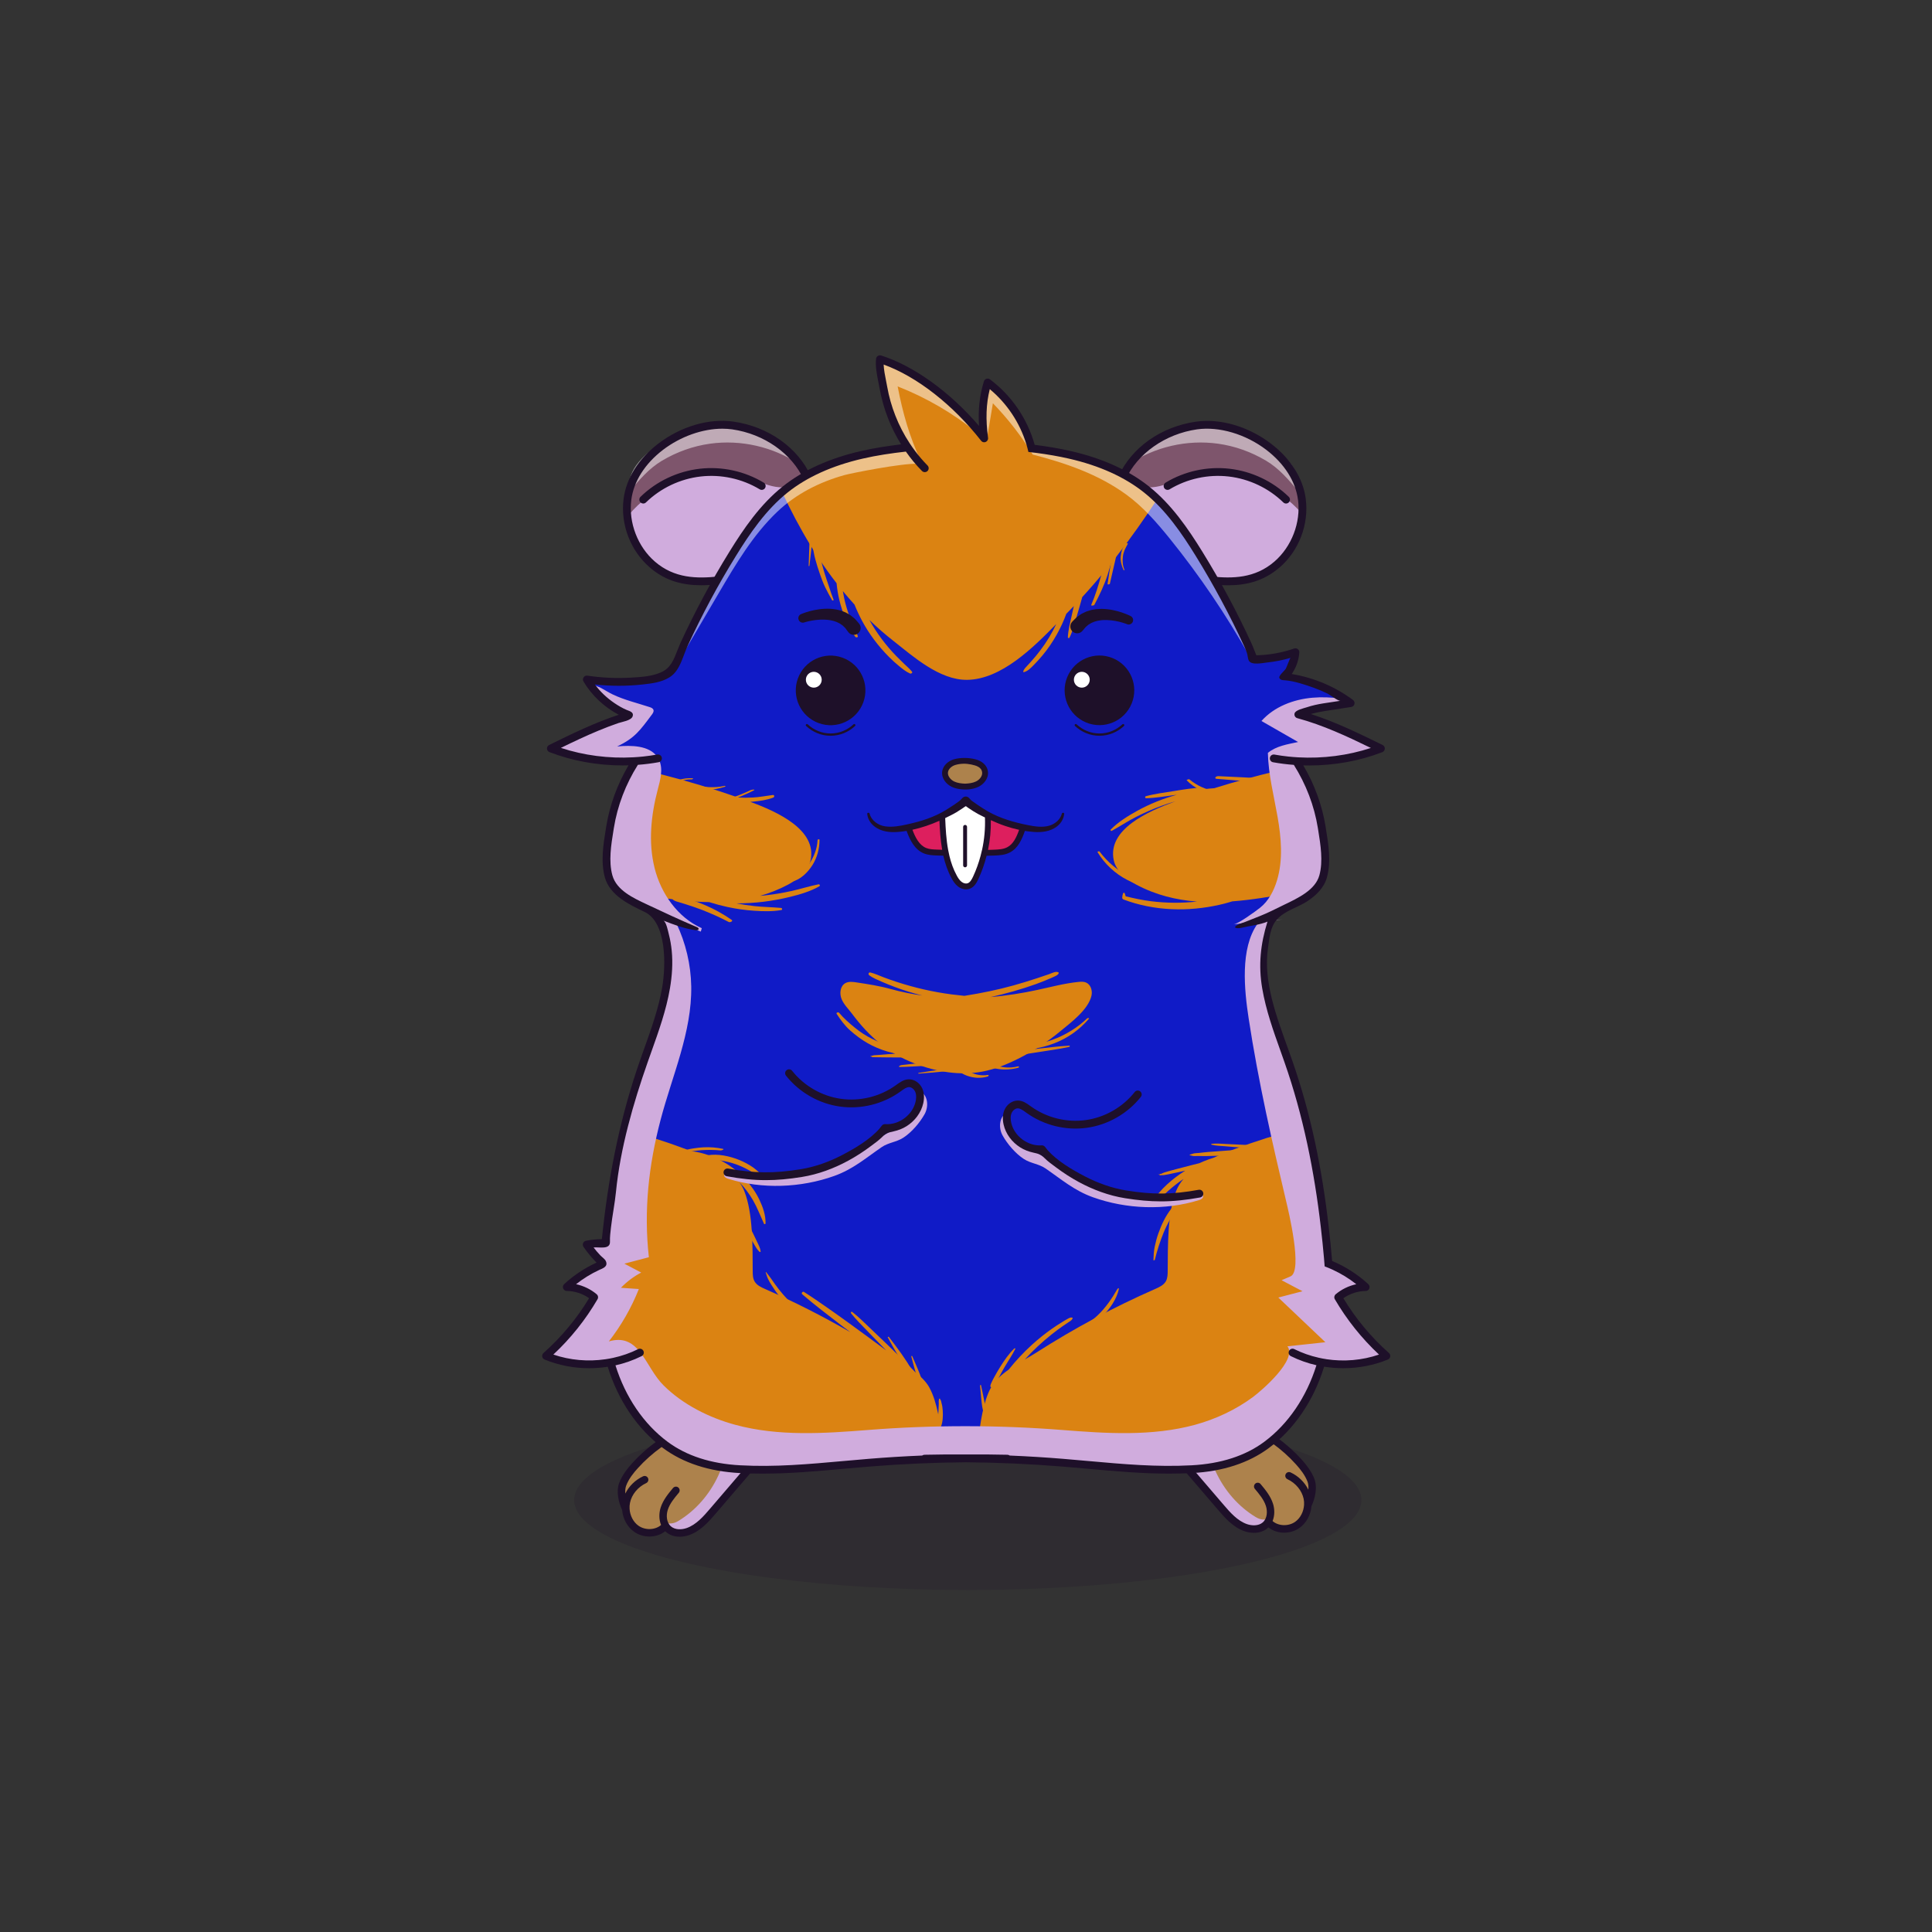 
<svg xmlns="http://www.w3.org/2000/svg" viewBox="0 0 841.89 841.89" xmlns:xlink="http://www.w3.org/1999/xlink">

<rect x="0" y="0" width="841.89" height="841.89" fill="#333333" stroke="none"/>

<title>CryptoHamsters</title>
<desc xmlns:cryptohamsters="https://cryptohamsters.co/">
<cryptohamsters:gene-1>11</cryptohamsters:gene-1>
<cryptohamsters:gene-2>1055687</cryptohamsters:gene-2>
<cryptohamsters:gene-3>14385938</cryptohamsters:gene-3>
<cryptohamsters:gene-4>6430175</cryptohamsters:gene-4>
<cryptohamsters:gene-5>9</cryptohamsters:gene-5>
<cryptohamsters:gene-6>1493298</cryptohamsters:gene-6>
<cryptohamsters:gene-7>12</cryptohamsters:gene-7>
<cryptohamsters:gene-8>15</cryptohamsters:gene-8>
<cryptohamsters:gene-9>8279404</cryptohamsters:gene-9>
<cryptohamsters:gene-10>14046282</cryptohamsters:gene-10>
<cryptohamsters:gene-11>7617341</cryptohamsters:gene-11>
<cryptohamsters:gene-12>4</cryptohamsters:gene-12>
<cryptohamsters:gene-13>4</cryptohamsters:gene-13>
<cryptohamsters:gene-14>21</cryptohamsters:gene-14>
<cryptohamsters:gene-15>846515</cryptohamsters:gene-15>
<cryptohamsters:gene-16>12420063</cryptohamsters:gene-16>
<cryptohamsters:gene-17>4542200</cryptohamsters:gene-17>
<cryptohamsters:gene-18>11371084</cryptohamsters:gene-18>
</desc>


<rect width="841.89" height="841.89" fill="transparent"/>

<g id="tail-texture">
</g>

<g id="tail">
</g>

<g id="ears-texture">
  <g id="ears-texture" clip-path="url(#clip-ears-base)">
    <polygon points="167.71 75.4 312.51 65.7 443.53 115.85 439.31 386.94 313.71 392.84 167.71 373.05 167.71 75.4" class="ears-texture-primary" fill="#7e556c"/>
    <polygon points="673.69 107.76 555.15 85.11 450.54 116.92 447.31 383.83 577.26 392.84 673.69 385.99 673.69 107.76" class="ears-texture-primary" fill="#7e556c"/>
  </g>
</g>

<g id="ears">
  <defs>
    <clipPath id="clip-ears-base">
      <path id="c`" data-name="fill" d="M353.7,221.41c0,9.67-4.19,18.45-11.21,23.48-7.21,5.18-16.12,5.97-24.74,6.73-1.6,.14-3.14,.28-4.68,.43-2.44,.25-4.92,.44-7.4,.44-7.17,0-14.35-1.51-20.83-7.11-6.09-5.26-9.96-13.12-10.69-21.17-.2-2.13-.16-4.28,.1-6.41,1.04-8.3,6.07-16.27,14.15-22.44,7.83-5.97,17.44-9.39,26.38-9.39,1.55,0,3.04,.1,4.44,.31,13.5,1.93,25.51,10.06,31.08,20.91,.25,.49,.49,.99,.72,1.5,1.76,3.92,2.69,8.32,2.69,12.73Zm212.77-3.6c-1.04-8.3-6.07-16.28-14.15-22.46-9.19-7-21-10.48-30.81-9.08-13.31,1.9-25.17,9.83-30.84,20.46-.35,.64-.66,1.28-.96,1.95-5.74,12.77-2,28.68,8.53,36.21,7.21,5.18,16.12,5.97,24.79,6.74,1.56,.14,3.09,.27,4.62,.43,2.45,.26,4.93,.44,7.42,.44,7.15,0,14.33-1.51,20.82-7.11,6.38-5.51,10.33-13.87,10.78-22.32,.09-1.76,.03-3.52-.19-5.25Z" style="fill: #d91c5c;"/>
    </clipPath>
  </defs>

  <g>
    <path id="ca" data-name="shadow" d="M353.7,221.41c0,9.67-4.19,18.45-11.21,23.48-7.21,5.18-16.12,5.97-24.74,6.73-1.6,.14-3.14,.28-4.68,.43-2.44,.25-4.92,.44-7.4,.44-7.17,0-14.35-1.51-20.83-7.11-6.09-5.26-9.96-13.12-10.69-21.17,4.5-5.37,10.42-9.81,15.94-12.55,11.3-5.64,24.85-7.07,36.91-3.03,4.2,1.4,8.29,3.4,12.7,3.71,4.17,.3,8.87-1.44,10.6-5.15,.25,.49,.49,.99,.72,1.5,1.76,3.92,2.69,8.32,2.69,12.73Zm198.02-9.76c-11.3-5.64-24.85-7.07-36.91-3.03-4.2,1.4-8.29,3.4-12.7,3.71s-9.42-1.65-10.87-5.82c-.2,.07-.38,.14-.57,.22-.35,.64-.66,1.28-.96,1.95-5.74,12.77-2,28.68,8.53,36.21,7.21,5.18,16.12,5.97,24.79,6.74,1.56,.14,3.09,.27,4.62,.43,2.45,.26,4.93,.44,7.42,.44,7.15,0,14.33-1.51,20.82-7.11,6.38-5.51,10.33-13.87,10.78-22.32-4.36-4.85-9.83-8.86-14.94-11.41Z" fill="#d0acdd" style="mix-blend-mode: multiply;"/>
    <path id="cb" data-name="light" d="M288.52,200.72c-5.83,3.47-9.94,8.42-14.26,13.52-1.49-10.2,7.43-16.95,14.95-21.94,5.48-3.63,11.75-6.09,18.27-6.95,15.26-2.03,31.39,4.66,40.73,16.91-11.26-7.55-25.34-10.78-38.77-8.92-7.38,1.02-14.52,3.58-20.92,7.39Zm263.13,0c5.83,3.47,9.94,8.42,14.26,13.52,1.49-10.2-7.43-16.95-14.95-21.94-5.48-3.63-11.75-6.09-18.27-6.95-15.26-2.03-31.39,4.66-40.73,16.91,11.26-7.55,25.34-10.78,38.77-8.92,7.38,1.02,14.52,3.58,20.92,7.39Z" fill="#fff" opacity="0.5" style="mix-blend-mode: overlay"/>
    <path id="cc" data-name="line" d="M280.3,219.41c-.44,0-.89-.17-1.22-.52-.65-.67-.64-1.75,.03-2.4,6.97-6.78,16.14-11.12,25.8-12.23,9.66-1.11,19.57,1.04,27.9,6.06,.8,.48,1.06,1.53,.58,2.33-.48,.8-1.53,1.06-2.33,.58-7.69-4.63-16.84-6.62-25.76-5.59-8.92,1.03-17.38,5.04-23.82,11.3-.33,.32-.76,.48-1.18,.48Zm281.33-.52c.65-.67,.64-1.75-.03-2.4-6.97-6.78-16.14-11.12-25.8-12.23-9.66-1.11-19.57,1.04-27.9,6.06-.8,.48-1.06,1.53-.58,2.33,.48,.8,1.53,1.06,2.33,.58,7.69-4.63,16.84-6.62,25.76-5.59,8.92,1.03,17.38,5.04,23.82,11.3,.33,.32,.76,.48,1.18,.48s.89-.17,1.22-.52Zm-4.08,28.41c-7.07,6.1-14.78,7.74-22.42,7.74-2.6,0-5.2-.19-7.76-.45-1.51-.16-3.04-.3-4.57-.43-8.98-.79-18.26-1.61-26.05-7.2-7.85-5.63-12.26-15.5-12.26-25.62,0-4.65,.93-9.35,2.89-13.71,5.64-12.56,18.58-21.72,33.76-23.88,10.63-1.52,22.86,2.07,32.72,9.58,8.64,6.6,14.02,15.17,15.15,24.16,1.39,11.09-2.99,22.52-11.45,29.83Zm8.08-29.4c-1.01-8.07-5.92-15.84-13.83-21.88-9.01-6.87-20.58-10.28-30.17-8.92-13.83,1.97-26.05,10.57-31.14,21.91-5.58,12.41-1.95,27.86,8.25,35.17,7.04,5.05,15.85,5.82,24.37,6.58,1.56,.14,3.1,.27,4.63,.43,9.31,.98,19.1,.87,27.6-6.48,7.5-6.47,11.54-17,10.3-26.83Zm-221.65,29.05c-7.79,5.59-17.08,6.41-26.05,7.2-1.53,.14-3.06,.27-4.57,.43-2.56,.26-5.16,.45-7.76,.45-7.64,0-15.35-1.63-22.42-7.74-8.46-7.31-12.84-18.73-11.45-29.83,1.13-8.98,6.51-17.56,15.15-24.16,9.85-7.51,22.08-11.1,32.72-9.58,15.18,2.17,28.13,11.32,33.76,23.88,6.21,13.84,2.1,31.11-9.37,39.33Zm8.87-25.55c0-4.2-.84-8.44-2.61-12.38-5.09-11.34-17.31-19.94-31.14-21.91-1.4-.2-2.85-.3-4.32-.3-8.61,0-18.16,3.35-25.86,9.21-7.9,6.04-12.82,13.8-13.83,21.88-1.24,9.83,2.8,20.36,10.3,26.83,8.5,7.34,18.29,7.45,27.6,6.48,1.54-.16,3.09-.3,4.63-.43,8.52-.76,17.33-1.53,24.37-6.58,6.96-4.99,10.85-13.77,10.85-22.79Z" style="fill: #1e1029;"/>
  </g>
</g>

<g id="legs-texture">
  <ellipse cx="421.72" cy="653.67" rx="171.53" ry="39.19" fill="#1e1029" opacity="0.2"/>

  <g id="legs-texture" clip-path="url(#clip-legs-base)">
    <polygon points="168 463.87 312.8 454.16 443.82 504.31 439.61 775.41 314 781.31 168 761.51 168 463.87" class="skin-texture-primary" fill="#ad824c"/>
    <polygon points="673.98 496.22 555.44 473.57 450.83 505.39 447.6 772.29 577.55 781.31 673.98 774.45 673.98 496.22" class="skin-texture-primary" fill="#ad824c"/>
  </g>
</g>

<g id="legs">
   <defs>
    <clipPath id="clip-legs-base">
      <path id="fill-6" data-name="fill" d="M334.69,628.49c-1.19,2.17-2.85,4.1-4.45,5.97l-20.14,23.49c-2.92,3.4-6.21,7.23-10.67,8.75-.96,.33-2.09,.54-3.24,.54-1.57,0-3.16-.41-4.4-1.49-2.26-1.98-2.43-5.47-1.61-8.04,.94-2.94,2.99-5.39,4.97-7.76,.28-.33,.23-.82-.1-1.1-.33-.27-.82-.23-1.1,.1-1.99,2.38-4.23,5.06-5.26,8.28-.73,2.32-.67,4.92,.16,6.98l.23,.56-.46,.4c-2.88,2.52-7.69,2.67-10.95,.34-2.42-1.74-3.99-4.72-4.19-7.98-.06-.99,0-1.94,.2-2.83,.78-3.87,3.67-7.4,7.54-9.2,.19-.09,.33-.24,.4-.44,.07-.19,.06-.4-.03-.59-.09-.2-.24-.34-.44-.41-.19-.07-.4-.06-.59,.02-3.16,1.47-5.83,4.07-7.32,7.13l-1.38,2.82-.23-3.13c-.11-1.49,.02-2.74,.39-3.73,1.18-3.19,3.41-5.9,5.21-7.9,6.25-6.94,14.09-12.55,22.69-16.23,7.14-3.07,14.82-6.01,23.19-5.34l.33,.02c3.67,.28,7.8,.61,10.34,2.99,2.52,2.38,2.75,4.42,.9,7.78Zm235.9,16.99c-1.18-3.18-3.41-5.89-5.22-7.91-6.24-6.94-14.08-12.55-22.69-16.23-7.14-3.07-14.81-6.01-23.19-5.34l-.35,.03c-3.65,.28-7.78,.6-10.31,2.99-2.52,2.38-2.76,4.42-.91,7.78,1.19,2.17,2.85,4.1,4.45,5.98l20.16,23.51c2.9,3.38,6.19,7.21,10.65,8.73,.93,.31,2.05,.53,3.21,.53,1.57,0,3.19-.39,4.43-1.48,2.26-1.98,2.44-5.46,1.62-8.04-.95-2.95-2.99-5.39-4.97-7.75-.27-.33-.23-.82,.1-1.1,.33-.27,.81-.23,1.1,.11,1.98,2.37,4.22,5.05,5.25,8.27,.74,2.31,.68,4.92-.16,6.97l-.23,.56,.46,.4c2.89,2.53,7.7,2.67,10.95,.34,2.42-1.74,3.99-4.72,4.19-8,.06-.96,0-1.91-.19-2.8-.79-3.88-3.69-7.4-7.55-9.2-.39-.19-.56-.65-.38-1.03h0c.19-.4,.64-.57,1.03-.38,3.16,1.47,5.83,4.07,7.32,7.13l1.36,2.79,.25-3.09c.12-1.44-.01-2.73-.38-3.74Z" style="fill: #f16ea5;"/>
    </clipPath>
  </defs>

    <g>
    <path id="shadow-5" data-name="shadow" d="M295.51,662.83c15.4-9.26,24.23-28.37,21.29-46.11,4.36-.56,8.91-1.1,13.07,.33s7.79,5.45,7.23,9.81c-.53,4.06-4.21,6.81-7.21,9.59-5.35,4.97-9.19,11.31-13.61,17.12-4.42,5.81-9.79,11.34-16.74,13.6-2.21,.72-4.69,1.07-6.83,.15-1.48-.64-2.7-2.03-2.9-3.63,2.17,.3,3.68,.34,5.7-.87Zm251.77-1.7c-15.4-9.26-24.23-28.37-21.29-46.11-4.36-.56-8.91-1.1-13.07,.33s-7.79,5.45-7.23,9.81c.53,4.06,4.21,6.81,7.21,9.59,5.35,4.97,9.19,11.31,13.61,17.12s9.79,11.34,16.74,13.6c2.21,.72,4.69,1.07,6.83,.15,1.48-.64,2.7-2.03,2.9-3.63-2.17,.3-3.68,.34-5.7-.87Z" fill="#d0acdd" style="mix-blend-mode: multiply;"/>
    <path id="line-4" data-name="line" d="M335.43,618.96c-3.15-2.98-7.95-3.35-11.8-3.65l-.32-.03c-8.93-.69-16.91,2.35-24.32,5.53-8.93,3.82-17.06,9.65-23.54,16.84-1.95,2.17-4.36,5.12-5.68,8.68-1.3,3.5-.25,8.4,1.33,11.65,.31,3.77,2.18,7.32,5.18,9.48,1.96,1.4,4.35,2.1,6.71,2.1,2.51,0,4.97-.78,6.89-2.31,.11,.1,.21,.2,.32,.31,1.73,1.51,3.9,2.08,5.99,2.08,1.43,0,2.82-.26,4-.67,5.09-1.73,8.77-6.02,11.72-9.46l20.15-23.49c1.68-1.96,3.43-4,4.73-6.38,2.38-4.33,1.97-7.52-1.37-10.68Zm-1.49,9.11c-1.15,2.09-2.77,3.99-4.35,5.83l-20.14,23.49c-2.84,3.31-6.05,7.05-10.3,8.5-2.06,.7-4.93,.86-6.81-.78-1.96-1.73-2.1-4.83-1.36-7.14,.88-2.78,2.88-5.17,4.81-7.47,.58-.69,.48-1.72-.2-2.3s-1.72-.48-2.3,.2c-2.03,2.43-4.33,5.19-5.41,8.57-.72,2.28-.81,5.12,.19,7.56-2.57,2.24-6.96,2.39-9.89,.29-2.25-1.61-3.65-4.42-3.83-7.34v-.03c-.05-.86,0-1.73,.18-2.58,.73-3.61,3.44-6.91,7.07-8.6,.82-.38,1.16-1.35,.78-2.16-.37-.82-1.34-1.17-2.16-.79-3.4,1.58-6.16,4.32-7.73,7.52-.09-1.26,0-2.44,.34-3.37,1.13-3.04,3.29-5.68,5.05-7.63,6.16-6.84,13.91-12.38,22.39-16.02,7.05-3.03,14.61-5.92,22.79-5.28l.33,.03c3.51,.27,7.5,.58,9.82,2.76,2.22,2.1,2.4,3.74,.74,6.75Zm238.9,16.57c-1.33-3.56-3.74-6.51-5.69-8.68-6.48-7.19-14.61-13.01-23.53-16.84-7.42-3.18-15.39-6.22-24.33-5.53l-.32,.03c-3.85,.3-8.64,.66-11.8,3.65-3.34,3.15-3.75,6.35-1.37,10.68,1.32,2.39,3.06,4.42,4.74,6.38l20.14,23.49c2.95,3.44,6.63,7.74,11.72,9.46,1.18,.41,2.58,.67,4,.67,2.09,0,4.26-.57,5.99-2.08,.12-.1,.21-.2,.32-.31,1.91,1.54,4.38,2.32,6.88,2.32,2.36,0,4.75-.7,6.72-2.1,3.01-2.16,4.87-5.7,5.18-9.48,1.57-3.25,2.64-8.14,1.33-11.65Zm-2.72,4.5c-1.56-3.2-4.33-5.94-7.73-7.52-.82-.38-1.78-.03-2.16,.79-.38,.81-.03,1.78,.78,2.16,3.63,1.69,6.34,4.99,7.08,8.6,.17,.85,.22,1.72,.17,2.58v.02c-.18,2.92-1.58,5.73-3.83,7.34-2.92,2.1-7.33,1.95-9.89-.29,1-2.44,.92-5.28,.19-7.56-1.08-3.38-3.38-6.14-5.41-8.57-.58-.69-1.6-.78-2.29-.2s-.78,1.61-.21,2.3c1.93,2.3,3.93,4.69,4.82,7.47,.74,2.31,.6,5.41-1.37,7.14-1.88,1.64-4.84,1.45-6.81,.78-4.25-1.45-7.46-5.19-10.3-8.5l-20.14-23.49c-1.57-1.84-3.2-3.74-4.35-5.83-1.66-3.01-1.47-4.65,.75-6.75,2.31-2.18,6.3-2.49,9.81-2.76l.33-.03c8.19-.65,15.74,2.25,22.79,5.28,8.49,3.64,16.24,9.18,22.39,16.02,1.76,1.96,3.93,4.59,5.06,7.63,.34,.93,.43,2.12,.33,3.37Z" style="fill: #1e1029;"/>
  </g>
</g>

<g id="body-texture">
  <g id="body-texture" clip-path="url(#clip-body-base)">
    <rect width="841.89" height="841.89" class="body-texture-primary" fill="#101bc7"/>
    <path d="M314.53,134.28c4.5,25.46,12.93,50.18,23.55,74.17,7.02,15.88,15.5,31.58,26.47,45.7,.22,2.38,.6,4.74,1.15,7.08,.67,2.83,1.54,5.62,2.69,8.33,1.14,2.68,2.37,5.69,4.38,7.98,.35,.4,1.21,.2,1.02-.37-.46-1.35-1.17-2.69-1.77-4-.61-1.34-1.17-2.69-1.67-4.07-.99-2.7-1.83-5.43-2.45-8.22-.24-1.1-.44-2.2-.62-3.3,1.64,2,3.33,3.95,5.08,5.88,.95,2.38,2.04,4.72,3.25,7,3.07,5.75,7.1,11.12,11.87,15.9,1.35,1.35,2.76,2.65,4.27,3.87,1.46,1.19,2.97,2.44,4.75,3.24,.54,.24,1.3-.29,.9-.79-.99-1.23-2.22-2.28-3.39-3.39-1.2-1.14-2.37-2.31-3.52-3.48-2.25-2.31-4.33-4.76-6.23-7.3-2-2.67-3.81-5.46-5.4-8.34,3.32,3.21,6.83,6.28,10.55,9.19,8.29,6.5,19.97,17.07,32.07,16.89,14.82-.22,28.7-13.98,38.79-24.31-1.88,4.01-4.2,7.86-6.96,11.48-1.22,1.61-2.49,3.19-3.87,4.7-.68,.75-1.36,1.5-2.05,2.25-.68,.73-1.24,1.31-1.52,2.24-.05,.16,.13,.33,.32,.28,1.79-.45,3.16-1.98,4.35-3.18,1.3-1.31,2.53-2.68,3.71-4.08,2.38-2.83,4.43-5.89,6.21-9.05,1.65-2.94,3.05-5.98,4.19-9.1,1.11-1.11,2.2-2.23,3.28-3.36-.33,1.44-.65,2.89-.97,4.33-.66,3.05-1.52,6.19-1.63,9.29-.01,.31,.54,.47,.69,.16,1.41-2.84,2.18-5.96,3.07-8.95,.87-2.91,1.7-5.83,2.51-8.76,14-15.25,25.91-31.93,36.79-49.01,13.26-20.82,26.22-42.02,34.61-64.8,9.44-25.62,10.59-52.85,17.45-78.9,1.4-5.3,8.91-27.91,.16-28.76-56.11-5.45-112.77-.53-168.94,4.39l-68.08,5.96c-5.47,.48-11.01,.96-16.43,.18l1.62,1.86c-.12,27.77,.92,55.66,5.77,83.14Z" class="body-texture-secondary" fill="#db8312"/>
    <path d="M309.07,393.12c2.59,.82,5.22,1.52,7.88,2.1,3.81,.83,7.7,1.38,11.6,1.64,3.96,.27,8.02,.39,11.94-.3,.55-.1,.37-.88-.12-.92-3.8-.35-7.62-.37-11.42-.78-2.71-.29-5.4-.7-8.07-1.2,7.86,0,15.71-.94,23.34-2.82,4.33-1.07,8.93-2.39,12.81-4.63,.47-.27,.15-.96-.36-.86-3.89,.78-7.69,2-11.57,2.87-3.84,.86-7.7,1.5-11.61,1.94-.76,.09-1.53,.16-2.29,.23,4.12-1.18,8.2-2.77,12.2-4.9,4.12-2.2,8.82-5.85,9.83-10.67,2.78-13.23-14.46-21.07-26.28-25.41,.36-.03,.72-.04,1.08-.08,2.97-.29,6.14-.68,8.94-1.77,.55-.21,.56-1.22-.15-1.14-2.94,.36-5.81,.96-8.78,1.11-2.11,.11-4.23,.12-6.35,0l-.24-.08c-21.02-7.3-43.61-13.31-65.99-16.62-34.46-5.1-69.39-5.64-104.16-6.26-2.66-.05-6.43,1.32-5.54,3.82l-3.26-6.93c-1.29-.3-1.89,1.53-1.9,2.85-.16,17.49-.32,34.97-.48,52.46,37.28,.94,74.52,3.71,111.53,8.3,18.72,2.32,38.33,7.83,57.42,8.04Z" class="body-texture-secondary" fill="#db8312"/>
    <path d="M745.15,628.95c-.65-8.8-3.15-17.35-5.64-25.82-6.96-23.7-13.91-47.41-20.87-71.11-2.22-7.56-4.49-15.24-8.8-21.84-6.05-9.27-15.77-15.73-26.16-19.55-10.39-3.82-21.51-5.22-32.55-6.1-39.03-3.09-76.39,2.45-113.17,16.19-2.75,1.03-5.88,2.25-8.99,3.73-1.51,.46-3,1-4.46,1.6-.65,.27-1.3,.55-1.94,.84-.91,.23-1.83,.46-2.74,.68-2.4,.6-4.79,1.23-7.18,1.86-1.16,.3-2.32,.62-3.48,.95-.61,.18-1.23,.34-1.83,.54-.48,.16-.93,.41-1.39,.62-.4,0-.81,0-1.21,0-.05,0-.05,.08,0,.08h1c-.12,.05-.24,.11-.36,.14-.25,.08-.15,.43,.1,.38,.54-.09,1.12,0,1.66-.07,.59-.08,1.17-.19,1.75-.31,1.25-.25,2.5-.5,3.74-.78,1.29-.29,2.58-.57,3.87-.86-2.76,1.71-5.37,3.66-7.77,5.85-2.64,2.41-4.97,5.06-6.77,8.15-.34,.58,.45,1.18,.93,.71,4.01-4.03,8.1-7.94,12.84-11.09-1.35,1.58-2.45,3.31-3.21,5.21-3.84,9.7-3.61,24.28-3.68,34.71-.01,1.6-.02,3.29-.81,4.68-.97,1.69-2.88,2.56-4.67,3.35-17.88,7.84-35.15,17.08-51.59,27.6-1.57,1.01-3.35,2.04-5.19,3.11,3.59-3.96,7.51-7.61,11.69-10.93,1.62-1.29,3.29-2.52,4.99-3.71,.79-.55,1.59-1.1,2.39-1.62,.69-.45,1.52-.85,1.75-1.7,.03-.12-.04-.25-.16-.28-.71-.18-1.26,.15-1.88,.47-.85,.45-1.67,.96-2.49,1.46-1.55,.94-3.06,1.93-4.54,2.97-2.99,2.11-5.84,4.39-8.55,6.84-3.7,3.36-7.12,7.01-10.24,10.92-3.2,2.26-6.04,4.8-7.71,7.8-3.42,6.16-4.71,15.86-5.51,22.74-.89,7.6-.68,15.29-.17,22.92,1.45,21.58,5.62,43.74,17.93,61.52,8.85,12.79,21.74,22.77,36.38,28.05,8.41,3.03,17.28,4.53,26.1,5.92,59.23,9.35,120.78,14.42,178.43-2.09,7.44-2.13,14.92-4.68,21.18-9.23,7.8-5.66,9.36-12.64,14.13-20.11,3.57-5.59,10.77-7.48,14.6-13.3,2.92-4.44,3.7-9.9,4.41-15.17,1.39-10.37,2.78-20.73,4.16-31.1,1.15-8.58,2.3-17.22,1.66-25.85Z" class="body-texture-secondary" fill="#db8312"/>
    <path d="M443.53,461.44c6.65-3.33,12.92-7.43,18.65-12.17,4.54-3.76,12.02-9.26,13.44-15.37,.51-2.2-.3-4.89-2.39-5.76-1.04-.44-2.22-.36-3.34-.25-6,.61-11.86,2.18-17.75,3.46-6.75,1.47-13.62,2.54-20.53,3.14,6.68-1.47,13.27-3.32,19.71-5.62,1.93-.69,3.83-1.47,5.72-2.26,.87-.36,1.74-.73,2.58-1.14,.67-.33,1.6-.7,1.74-1.52,.01-.08-.01-.14-.08-.19-1.07-.75-3.11,.4-4.19,.77-1.74,.6-3.49,1.19-5.24,1.76-3.39,1.11-6.78,2.17-10.21,3.12-6.94,1.94-13.98,3.36-21.09,4.49-.11,.02-.22,.03-.33,.05-1.9-.2-3.8-.41-5.7-.65-4.06-.53-8.1-1.27-12.1-2.18-3.92-.9-7.81-1.99-11.63-3.23-1.91-.62-3.81-1.29-5.69-2-1.91-.71-3.83-1.65-5.82-2.12-.78-.18-1.1,.78-.51,1.22,1.63,1.21,3.67,2.02,5.52,2.83,1.87,.82,3.77,1.58,5.68,2.29,3.9,1.46,7.87,2.68,11.91,3.69,.03,0,.05,.01,.08,.02-4.7-.66-9.36-1.6-13.94-2.87-4.9-1.36-9.77-2.09-14.81-2.86-1.62-.25-3.37-.47-4.81,.31-2.3,1.25-2.67,4.56-1.66,6.98,1.01,2.42,2.98,4.28,4.55,6.38,7.42,9.92,15.69,17.22,27.46,21.72,9.31,3.56,19.5,5.35,29.39,3.47,5.37-1.02,10.49-3.07,15.38-5.52Z" class="body-texture-secondary" fill="#db8312"/>
    <path d="M404.99,604.64c-1.36-2.45-3.5-4.59-5.97-6.52-.3-.31-.6-.62-.88-.91-1.18-1.22-2.38-2.42-3.59-3.61-2.51-2.49-5.06-4.94-7.6-7.4-2.54-2.46-5.1-4.9-7.67-7.33-2.55-2.42-5.08-4.97-7.85-7.14-.41-.32-.88,.16-.56,.57,2.19,2.76,4.75,5.27,7.2,7.81,2.45,2.55,4.9,5.1,7.39,7.62,.24,.24,.48,.49,.72,.73-2.79-2.08-5.59-4.15-8.4-6.2-5.74-4.2-11.47-8.39-17.31-12.45-3.34-2.33-6.68-4.65-10.12-6.83-.6-.38-1.32,.53-.77,1.01,5.37,4.63,11.03,8.91,16.64,13.24,1.43,1.1,2.87,2.18,4.31,3.27-12-6.93-24.37-13.21-37.05-18.77-1.79-.78-3.7-1.66-4.67-3.35-.8-1.39-.8-3.07-.81-4.68-.07-10.43,.17-25.01-3.68-34.71-.54-1.36-1.26-2.63-2.12-3.82,2.3,2.36,4.3,5.01,5.95,7.88,1.88,3.27,3.21,6.79,4.77,10.21,.16,.34,.68,.16,.69-.18,.04-3.58-1.11-6.93-2.62-10.13-1.53-3.25-3.63-6.23-6.03-8.89-5.03-5.57-11.72-9.6-18.97-11.53-1.64-.44-3.3-.76-4.98-.97-.73-.28-1.44-.55-2.13-.81-36.78-13.75-74.14-19.28-113.17-16.19-11.04,.87-22.16,2.27-32.55,6.1-10.39,3.82-20.11,10.27-26.16,19.55-4.31,6.6-6.58,14.28-8.8,21.84-6.96,23.7-13.91,47.41-20.87,71.11-2.49,8.47-4.99,17.02-5.64,25.82-.64,8.63,.51,17.28,1.66,25.85,1.39,10.37,2.78,20.73,4.16,31.1,.71,5.27,1.48,10.73,4.41,15.17,3.84,5.82,11.03,7.71,14.61,13.3,4.77,7.47,6.34,14.45,14.13,20.11,6.27,4.55,13.74,7.1,21.18,9.23,57.65,16.52,119.19,11.44,178.43,2.09,8.83-1.39,17.7-2.89,26.1-5.92,14.64-5.28,27.53-15.25,36.38-28.05,12.31-17.78,16.48-39.94,17.93-61.52,.51-7.63,.72-15.32-.17-22.92-.8-6.89-2.09-16.58-5.51-22.74Z" class="body-texture-secondary" fill="#db8312"/>
    <path d="M524.47,343.94c.1-.29-.05-.66-.43-.66-4.15,.02-8.23,.75-12.32,1.41-4.11,.66-8.37,1.17-12.39,2.27-.48,.13-.4,.89,.11,.88,4.1-.11,8.26-.83,12.32-1.37,.34-.05,.67-.09,1.01-.13-6.02,1.68-11.86,4.01-17.32,7.04-4.01,2.22-8.17,4.81-11.41,8.08-.3,.3,.08,.78,.45,.58,3.53-1.94,6.87-4.18,10.46-6.01,3.61-1.84,7.31-3.45,11.11-4.85,2.02-.74,4.08-1.4,6.15-2-11.83,4.3-29.72,12.17-26.89,25.64,1.01,4.82,5.71,8.47,9.83,10.67,8.55,4.56,17.42,6.7,26.46,7.38-6.66,.73-13.39,.68-20.04-.15-3.72-.47-7.42-1.24-11.06-2.15-.09-.46-.22-.88-.43-1.36-.14-.33-.6-.18-.69,.09-.23,.67-.35,1.2-.37,1.9,0,.38,.25,.64,.58,.77,13.26,5.03,28.21,5.42,41.95,2.27,1.83-.42,3.65-.9,5.44-1.46,16.69-1.26,33.63-5.69,49.89-7.7,37.01-4.59,74.25-7.36,111.53-8.3l-.48-52.46c-.01-1.32-.62-3.15-1.9-2.85l-3.26,6.93c.9-2.5-2.88-3.87-5.54-3.82-34.77,.63-69.69,1.17-104.16,6.26-18.15,2.68-36.43,7.14-53.9,12.62-1.57,.11-3.14,.27-4.71,.47Z" class="body-texture-secondary" fill="#db8312"/>
    <path d="M386.83,582.71c1.4,2.55,2.77,5.09,4.27,7.59,.76,1.27,1.54,2.52,2.34,3.77,.41,.63,.83,1.24,1.26,1.85s.87,1.45,1.49,1.91c.29,.22,1.34,.08,1.26-.43-.1-.67-.66-1.31-1-1.9s-.69-1.19-1.07-1.77c-.85-1.29-1.7-2.56-2.59-3.82-1.77-2.51-3.63-4.92-5.48-7.36-.09-.12-.56,.03-.48,.16h0Z" class="body-texture-secondary" fill="#db8312"/>
    <path d="M397.1,591.07c.75,2.7,1.39,5.41,2.21,8.09,.39,1.29,.84,2.56,1.28,3.84s.92,2.71,1.77,3.79c.18,.22,.74,.13,.74-.2,.01-1.36-.47-2.75-.92-4.02s-.89-2.55-1.37-3.81c-1.02-2.64-2.21-5.19-3.29-7.8-.08-.19-.48-.1-.42,.11h0Z" class="body-texture-secondary" fill="#db8312"/>
    <path d="M441.93,587.66c-2.4,2.35-4.34,5.19-6.11,8.03-.87,1.4-1.71,2.82-2.49,4.27-.38,.7-.78,1.4-1.1,2.12-.27,.6-.77,1.48-.64,2.14,.11,.56,1.16,.16,1.39-.05,.58-.51,.95-1.3,1.32-1.98s.71-1.42,1.07-2.12c.75-1.44,1.53-2.87,2.35-4.28,1.56-2.69,3.36-5.28,4.75-8.05,.15-.29-.43-.18-.54-.08h0Z" class="body-texture-secondary" fill="#db8312"/>
    <path d="M427.05,603.67c.19,2.03,.36,4.06,.58,6.09s.34,4.1,1.11,5.94c.06,.14,.66-.04,.67-.18,.17-2.02-.32-4.08-.7-6.05s-.81-3.94-1.23-5.91c-.02-.08-.45,.02-.44,.12h0Z" class="body-texture-secondary" fill="#db8312"/>
    <path d="M409.17,609.65c.04,.29-.14,.76-.12,1.09,.01,.26,.04,.52,.04,.78,.01,.63-.07,1.24-.08,1.86,0,1.19-.11,2.36-.23,3.54-.12,1.12-.26,2.24-.46,3.34-.11,.61-.09,1.14-.15,1.74-.05,.5-.05,1,.06,1.49,.07,.31,.78,.02,.89-.13,1.44-2,1.72-4.47,1.75-6.87,.02-1.18-.09-2.37-.24-3.55-.07-.59-.27-1.15-.4-1.73-.06-.25-.09-.51-.16-.75-.08-.3-.4-.67-.45-.94-.03-.14-.46-.03-.44,.12h0Z" class="body-texture-secondary" fill="#db8312"/>
    <path d="M486.96,561.62c-2.47,4.31-5.17,8.29-8.82,11.71-1.65,1.54-3.46,2.96-5.37,4.16-.98,.62-1.97,1.2-3,1.74-.92,.49-2.01,.83-2.85,1.46-.5,.37,.2,.49,.49,.45,1.23-.14,2.47-.72,3.6-1.21s2.3-1.07,3.38-1.72c2.14-1.31,4.12-2.82,5.92-4.57,3.32-3.21,6.32-7.55,7.3-12.12,.05-.24-.57-.04-.65,.1h0Z" class="body-texture-secondary" fill="#db8312"/>
    <path d="M333.65,554.42c.35,.95,.56,1.93,1.01,2.84,.42,.86,.87,1.68,1.38,2.49,1.11,1.78,2.31,3.52,3.63,5.16s2.68,3.12,4.15,4.55,3.16,3.1,5.05,3.81c.18,.07,1.24-.08,1.06-.42-.41-.77-1.25-1.35-1.88-1.94-.75-.7-1.5-1.39-2.25-2.09-1.52-1.41-2.97-2.91-4.33-4.47s-2.61-3.1-3.78-4.76c-.6-.85-1.19-1.71-1.79-2.57-.64-.92-1.4-1.73-2.03-2.66-.03-.05-.25,0-.22,.07h0Z" class="body-texture-secondary" fill="#db8312"/>
    <path d="M503.22,549.02c.98-4.04,2.29-8.08,3.86-11.93s3.64-7.22,5.57-10.78c.22-.4-1.87-.07-2.15,.28-2.6,3.26-4.35,6.99-5.74,10.91-.67,1.88-1.17,3.8-1.58,5.76s-.5,3.91-.56,5.9c0,.11,.56,0,.59-.13h0Z" class="body-texture-secondary" fill="#db8312"/>
    <path d="M331.47,545.4c-.12-.38-.09-.75-.21-1.12-.1-.31-.22-.63-.34-.94-.26-.67-.6-1.32-.9-1.97-.57-1.23-1.15-2.45-1.75-3.66s-1.2-2.44-1.83-3.64c-.32-.61-.65-1.2-.97-1.81-.34-.64-.65-1.35-1.21-1.82-.27-.23-1.54,.06-1.53,.49,.02,.66,.44,1.29,.73,1.87s.61,1.22,.92,1.82c.66,1.26,1.34,2.5,2.03,3.73s1.36,2.39,2.05,3.58c.35,.6,.67,1.21,1.05,1.78,.2,.29,.41,.58,.61,.87,.25,.37,.61,.59,.87,.95,.07,.1,.52-.01,.48-.13h0Z" class="body-texture-secondary" fill="#db8312"/>
    <path d="M332.02,512.1c-1.61-1.64-3.23-3.07-5.2-4.27s-4.06-2.2-6.26-2.96c-4.28-1.48-9.58-2.38-13.98-1.02-.65,.2-1.13,1.05-.16,1.17,1.04,.14,2.01,.22,3.07,.25s2.06,.07,3.09,.2c2.19,.29,4.31,.7,6.43,1.33,4.18,1.25,8.29,3.37,11.74,6.03,.41,.31,1.76-.24,1.27-.74h0Z" class="body-texture-secondary" fill="#db8312"/>
    <path d="M315.02,500.62c-2.75-.56-5.54-.82-8.35-.67-1.43,.08-2.88,.21-4.3,.45s-3,.41-4.16,1.16c-.33,.22-.21,.5,.15,.55,1.13,.16,2.46-.33,3.59-.49,1.31-.19,2.63-.36,3.95-.43,2.73-.15,5.47-.14,8.19,.13,.35,.04,1.75-.54,.93-.7h0Z" class="body-texture-secondary" fill="#db8312"/>
    <path d="M518.5,503.39c.57,.1,1.09,.33,1.67,.37,.65,.04,1.32-.03,1.97-.03,1.3,0,2.59,.07,3.89,.03,2.66-.08,5.32-.11,7.98-.2s5.18-.15,7.78-.25,5.59-.04,8.16-.89c.56-.19,1.5-1.15,.45-1.43-2.43-.66-5.14-.3-7.64-.15-2.75,.16-5.49,.37-8.24,.55s-5.35,.41-8.03,.6c-1.35,.09-2.69,.29-4.04,.43-.69,.07-1.43,.05-2.12,.18-.62,.12-1.2,.39-1.8,.55-.16,.04-.25,.24-.04,.27h0Z" class="body-texture-secondary" fill="#db8312"/>
    <path d="M527.91,498.8c1.85,.5,3.9,.53,5.8,.68s3.9,.33,5.84,.49c4.07,.33,8.17,.8,12.25,.78,.39,0,.96-.11,1.19-.46,.18-.27,.15-.6-.26-.66-4.03-.57-8.16-.62-12.23-.83-2.06-.11-4.12-.18-6.19-.29s-4.13-.3-6.17-.1c-.17,.02-.6,.29-.25,.39h0Z" class="body-texture-secondary" fill="#db8312"/>
    <path d="M318.83,400.84c-3.66-2.53-7.48-4.66-11.57-6.41-2.04-.87-4.12-1.69-6.24-2.33s-4.47-1.54-6.7-1.37c-.6,.04-1.76,.82-.95,1.41s1.79,.81,2.75,1.08c1.04,.3,2.07,.61,3.09,.95,2.07,.68,4.14,1.35,6.18,2.13,4.15,1.58,8.25,3.42,12.18,5.47,.57,.3,2.06-.38,1.26-.93h0Z" class="body-texture-secondary" fill="#db8312"/>
    <path d="M356.27,366.04c-.18,3.77-1.53,7.25-3.64,10.36-1.01,1.49-2.24,2.83-3.57,4.05s-2.86,2.15-4.24,3.28c-.36,.3,.02,.5,.35,.42,3.75-.86,6.88-4.05,8.87-7.19s3.09-7.17,3.07-11.01c0-.39-.82-.24-.83,.08h0Z" class="body-texture-secondary" fill="#db8312"/>
    <path d="M478.24,371.29c3.14,5.21,7.66,9.43,13.09,12.21,2.69,1.37,5.52,2.41,8.48,3.04s6.33,1.17,9.24,.52c.17-.04,1.3-.54,.68-.73-1.26-.4-2.87-.16-4.2-.3-1.42-.14-2.85-.39-4.24-.7-2.96-.66-5.79-1.71-8.51-3.02-5.33-2.55-10.14-6.56-13.68-11.3-.13-.18-.95,.12-.86,.28h0Z" class="body-texture-secondary" fill="#db8312"/>
    <path d="M517.14,340.05c3.39,3.5,7.76,5.49,12.59,6.04s9.91-.35,14.02-2.89c.28-.17,.18-.29-.04-.39-.28-.13-.82,.09-1.06,.21-7.96,3.69-17.63,2.26-24.34-3.4-.25-.21-1.41,.2-1.17,.44h0Z" class="body-texture-secondary" fill="#db8312"/>
    <path d="M530.18,339.39c3.29,.25,6.58,.53,9.88,.79,1.62,.13,3.24,.24,4.87,.35s3.42,.44,4.97,0c.39-.11,1.18-.56,.62-.98s-1.47-.35-2.14-.41c-.75-.07-1.5-.11-2.25-.16-1.7-.1-3.41-.19-5.11-.28-3.36-.17-6.72-.31-10.08-.48-.4-.02-1.11,.14-1.31,.55s.17,.59,.55,.62h0Z" class="body-texture-secondary" fill="#db8312"/>
    <path d="M327.15,344.28c-3.25,1.55-6.59,2.86-10.02,3.95-1.64,.52-3.31,.96-4.98,1.36s-3.59,.59-5.26,1.19c-.43,.15-1.51,.74-.45,.82,.92,.07,1.9-.21,2.79-.4,1-.21,1.99-.44,2.98-.69,1.87-.47,3.72-1.02,5.55-1.61,3.64-1.19,7.17-2.69,10.59-4.41,1.23-.62-.73-.43-1.19-.21h0Z" class="body-texture-secondary" fill="#db8312"/>
    <path d="M315.71,342.46c-2.19,.51-4.49,.63-6.73,.54-1.14-.04-2.25-.2-3.37-.35-.61-.08-1.21-.16-1.82-.27s-1.16-.27-1.77-.16c-.21,.04-.97,.24-.85,.62,.16,.5,.91,.56,1.35,.68,.55,.15,1.12,.29,1.68,.39,1.3,.23,2.67,.27,3.99,.25,2.63-.03,5.13-.52,7.63-1.3,.48-.15,.38-.52-.11-.4h0Z" class="body-texture-secondary" fill="#db8312"/>
    <path d="M301.77,339.14c-1.96-.14-4.02,.1-5.88,.72-.95,.32-1.9,.7-2.77,1.22-.43,.26-.85,.54-1.25,.84s-.82,.58-1.08,1c-.31,.51,.8,.27,.97,.18,.8-.45,1.49-1.06,2.29-1.52,.72-.41,1.45-.78,2.22-1.08,1.67-.64,3.37-.93,5.17-.87,.31,0,.93-.43,.34-.47h0Z" class="body-texture-secondary" fill="#db8312"/>
    <path d="M363.24,261.34c-.77-1.92-1.39-3.9-2.05-5.87s-1.4-4.07-2.02-6.13-1.11-4.03-1.6-6.06c-.25-1.02-.45-2.04-.73-3.05-.26-.95-.37-2.13-.96-2.94-.4-.54-1.4-.15-1.54,.41-.23,.92,.1,2,.25,2.93,.17,1.1,.46,2.18,.74,3.25,.55,2.09,1.22,4.14,1.93,6.18s1.42,3.95,2.32,5.85,1.98,3.79,3.03,5.67c.13,.24,.76,.04,.64-.24h0Z" class="body-texture-secondary" fill="#db8312"/>
    <path d="M352.72,246.57c.36-3.44,.74-6.88,1.15-10.32,.2-1.69,.41-3.37,.57-5.06s.04-3.39,0-5.1c0-.12-.76,.02-.79,.21-.29,1.78-.67,3.5-.76,5.31-.08,1.65-.12,3.3-.16,4.95-.09,3.37-.2,6.74-.35,10.1,0,.04,.32,0,.33-.09h0Z" class="body-texture-secondary" fill="#db8312"/>
    <path d="M476.88,263.55c2.24-4.25,4.33-8.57,5.8-13.15,.72-2.26,1.36-4.54,1.89-6.85,.27-1.14,.48-2.3,.67-3.46,.17-.99,.29-2.42-.08-3.36-.25-.63-1.55-.21-1.8,.22-1.17,1.96-1.37,4.57-1.82,6.78s-1,4.57-1.63,6.82c-1.24,4.42-2.57,8.84-4.39,13.06-.2,.47,1.17,.3,1.36-.06h0Z" class="body-texture-secondary" fill="#db8312"/>
    <path d="M483.64,254.33c.74-3.39,1.59-6.75,2.34-10.13,.37-1.68,.76-3.36,1.1-5.05,.29-1.44,.73-3.21,.47-4.67-.08-.46-1.09,.02-1.21,.25-.79,1.53-1.09,3.42-1.39,5.09s-.54,3.22-.81,4.83c-.54,3.27-.97,6.56-1.51,9.83-.06,.37,.95,.18,1.02-.14h0Z" class="body-texture-secondary" fill="#db8312"/>
    <path d="M490,248.32c-.82-1.9-.94-3.8-.69-5.84s1.11-3.7,2.12-5.44c.27-.47-.69-.37-.88-.16-1.36,1.49-2.02,3.63-2.19,5.61s.38,4.16,1.28,5.93c.07,.14,.43,.04,.37-.1h0Z" class="body-texture-secondary" fill="#db8312"/>
    <path d="M364.55,441.75c1.69,2.62,3.56,5.17,5.9,7.26s4.85,3.96,7.54,5.51,5.7,2.82,8.73,3.7c1.51,.44,3.03,.74,4.58,.99s3.43,.5,5,.07c.42-.11,1.3-.75,.62-1.17-1.13-.69-2.8-.74-4.08-.99-1.5-.29-2.99-.67-4.45-1.1-2.89-.84-5.62-1.99-8.32-3.31s-5.22-2.97-7.55-4.88c-2.47-2.01-4.87-4.11-6.93-6.56-.28-.34-1.32,.01-1.03,.47h0Z" class="body-texture-secondary" fill="#db8312"/>
    <path d="M379.28,460.37c-.13-.02,.57,.08,.57,.08,.04,.17,.29,.23,.44,.23,3.18,.03,6.36,.13,9.54,.11,1.57-.01,3.15,.04,4.72-.02,1.71-.07,3.37-.29,5.07-.46,.75-.08,1.93-1.21,.55-1.27-1.67-.08-3.31-.21-5-.15-1.88,.06-3.76,.22-5.64,.32s-3.78,.26-5.66,.42c-.94,.08-1.88,.11-2.82,.19-.61,.06-1.08,.3-1.68,.4-.05,0-.23,.12-.09,.14h0Z" class="body-texture-secondary" fill="#db8312"/>
    <path d="M392.19,464.94c2.72-.02,5.43-.22,8.15-.34,1.36-.06,2.73-.12,4.09-.26,1.48-.15,3.07-.13,4.44-.75,.19-.09,.68-.41,.41-.66-.41-.38-1.19-.2-1.71-.18-.7,.03-1.39,.05-2.09,.1-1.41,.09-2.82,.23-4.22,.38-2.85,.31-5.71,.53-8.55,.91-.49,.07-1.64,.81-.52,.8h0Z" class="body-texture-secondary" fill="#db8312"/>
    <path d="M400.34,467.84c3.38-.25,6.74-.51,10.11-.85s6.83-.58,10.2-1.16c.31-.05,.99-.21,1.09-.58,.09-.35-.22-.5-.56-.48-3.43,.2-6.85,.74-10.25,1.19s-7,.99-10.49,1.54c-.29,.05-.54,.37-.09,.34h0Z" class="body-texture-secondary" fill="#db8312"/>
    <path d="M430.32,468.42c-2.45,.4-5.12-.03-7.33-1.15-1.12-.56-2.19-1.23-3.13-2.05-1.09-.94-1.91-2.08-3.27-2.66-.33-.14-1.02-.03-1.12,.39-.35,1.49,.93,2.66,1.97,3.53,1.18,.99,2.5,1.76,3.95,2.28,2.93,1.04,5.96,1.23,8.96,.36,.53-.15,.71-.81-.02-.69h0Z" class="body-texture-secondary" fill="#db8312"/>
    <path d="M443.47,464.71c-2.48,.6-5.03,.64-7.52,.09-1.2-.27-2.36-.67-3.5-1.14s-2.27-1.21-3.51-1.44c-.24-.04-1.22,.11-1.03,.55,.47,1.12,2.08,1.65,3.12,2.06,1.34,.53,2.78,.83,4.2,1.02,2.79,.38,5.68,.19,8.4-.55,.64-.18,.49-.75-.16-.6h0Z" class="body-texture-secondary" fill="#db8312"/>
    <path d="M473.71,443.78c-4.24,4.1-9.57,7.33-15.11,9.32-2.69,.97-5.51,1.68-8.34,2.06-1.44,.19-2.88,.33-4.33,.37s-2.95-.09-4.3,.24c-.36,.09-1.18,.71-.55,1.06,1.2,.66,3.07,.56,4.41,.54,1.61-.02,3.23-.13,4.82-.36,3.13-.45,6.17-1.25,9.13-2.39,5.87-2.27,10.92-5.87,15.02-10.62,.37-.43-.49-.46-.73-.22h0Z" class="body-texture-secondary" fill="#db8312"/>
    <path d="M465.8,455.67c-4.56,.22-9.08,.87-13.62,1.33-2.21,.23-4.41,.47-6.62,.74-2.35,.29-4.73,.48-6.97,1.25-.64,.22-1.32,1.08-.21,1.18,2.22,.2,4.42-.23,6.63-.55,2.37-.34,4.73-.71,7.09-1.09,4.58-.75,9.18-1.33,13.72-2.31,.46-.1,.53-.59-.02-.57h0Z" class="body-texture-secondary" fill="#db8312"/>
  </g>
</g>

<g id="body">
  <defs>
    <clipPath id="clip-body-base">
          <path id="c" data-name="fill" d="M602.55,590.62l-1.34,.46c-7.41,2.53-15.5,3.24-23.38,2.04-1.24-.19-2.36-.4-3.42-.65-2.94-.65-5.8-1.58-8.53-2.76-.76-.32-1.52-.67-2.27-1.05-.21-.11-.44-.13-.65-.05-.22,.07-.39,.22-.49,.42s-.12,.44-.05,.65c.08,.21,.23,.39,.42,.48,.94,.47,1.89,.9,2.86,1.31,2.6,1.09,5.32,1.96,8.12,2.61l.9,.2-.28,.88c-4.37,13.98-12.55,25.98-23.02,33.78-8.38,6.23-19.18,9.73-32.1,10.42-15.27,.82-29.78-.48-45.13-1.86l-1.77-.16c-3.03-.27-6.08-.54-9.14-.79-7.62-.63-15.47-1.11-23.34-1.44h-.26l-.21-.17c-.1-.08-.26-.16-.49-.17-5.98-.14-12.05-.18-18.06-.13h-.16c-5.97-.05-11.99,0-17.92,.13-.17,0-.34,.06-.49,.18l-.21,.15h-.25c-7.86,.33-15.72,.82-23.34,1.45-3.03,.25-6.04,.51-9.04,.78l-2.06,.19c-11.98,1.07-23.44,2.1-35.15,2.1-3.25,0-6.5-.08-9.8-.25-12.93-.69-23.72-4.2-32.1-10.42-10.46-7.78-18.63-19.76-23.01-33.73l-.28-.88,.9-.2c2.54-.57,5.02-1.33,7.41-2.28,1.29-.5,2.56-1.07,3.79-1.68,.1-.05,.2-.12,.27-.2,.07-.08,.13-.18,.16-.28,.08-.22,.06-.45-.04-.65-.2-.41-.72-.59-1.15-.37h0c-1.05,.53-2.12,1.01-3.21,1.45-2.51,1.03-5.13,1.84-7.81,2.42-1.1,.25-2.25,.45-3.42,.62-7.8,1.15-15.8,.43-23.14-2.07l-1.34-.46,1.04-.97c7.51-7.01,13.93-15.05,19.1-23.91,.2-.37,.13-.82-.19-1.09-2.42-2.06-5.41-3.51-8.61-4.2l-1.76-.38,1.41-1.11c2.18-1.73,12.93-6.19,11.36-9.26-.51-1-1.54-1.61-2.53-2.13-.99-.52-2.06-1.01-2.75-1.89-1.16-1.46-.7-4.1,1.1-4.62,3.82-1.1,6.38,1.91,7.91-3.58,.82-2.91,.35-6.85,.83-9.92,.43-2.73,.88-5.55,1.15-8.27,1.61-16.3,6.01-34.31,13.85-56.69,.41-1.2,.84-2.41,1.28-3.6l.49-1.39c3.1-8.71,6.31-17.71,7.89-27,1.01-5.92,1.27-11.23,.78-16.24-.25-2.46-.66-4.83-1.24-7.05-.04-.17-.1-.42-.18-.73-.83-3.58-1.39-4.5-1.72-4.66l.62-1.58,.12,.04c1.78,.69,3.5,1.37,5.25,1.97h0c2.02,.71,4.07,1.33,6.21,1.76,.48,.09,.95,.19,1.44,.26-1.58-.68-3.15-1.37-4.71-2.06-1.39-.62-2.78-1.24-4.16-1.86t0,0c-1.77-.81-3.52-1.61-5.24-2.41-2.31-1.07-4.58-2.14-6.8-3.19l-.52-.25c-5.81-2.74-13.03-6.15-14.9-12.94-1.75-6.32-.57-13.58,.47-19.98l.18-1.1c1.55-9.63,5.2-19.22,10.57-27.73l.23-.37,.43-.03c2.17-.15,4.35-.4,6.52-.73,.82-.11,1.63-.25,2.44-.39,.12-.03,.23-.07,.32-.13s.17-.14,.23-.22c.13-.19,.18-.42,.14-.65-.08-.46-.53-.76-.99-.68-.09,.02-.16,.03-.25,.04-1.12,.2-2.25,.37-3.37,.52-.82,.11-1.64,.21-2.45,.3-1.52,.16-3,.28-4.41,.36-10.85,.6-21.89-.83-31.93-4.14l-1.99-.65,1.88-.92c9.09-4.43,18.62-9.52,27.97-13.03,.05-.03,.1-.04,.15-.06-.05-.07-.09-.13-.15-.2-.37-.51-.79-.96-1.22-1.38-2.22-2.1-5.01-3.14-7.46-5.3-.65-.57-2.98-4.08-4.63-6.57-.94-1.43-1.67-2.52-1.74-2.52,11.1,.87,23.97,3.36,34.34-2.11,.52-.27,1-.63,1.45-1.06,.14-.11,.26-.24,.39-.37,1.5-1.57,2.63-3.85,3.57-6.09,.35-.82,.66-1.63,.97-2.41l.11-.28c.36-.92,.71-1.79,1.04-2.52,6.21-13.52,13.34-26.8,21.17-39.47,6.15-9.95,13.15-20.2,22.7-27.83,8.56-6.83,19.67-11.86,33.02-14.92,5.57-1.29,11.59-2.27,18.95-3.09l.5-.06,.29,.42c1.4,2.01,2.91,3.92,4.5,5.73,.78,.9,1.59,1.77,2.42,2.61,.31,.31,.89,.31,1.21,0,.33-.32,.34-.87,0-1.2-.76-.76-1.5-1.56-2.24-2.39-1.17-1.33-2.3-2.72-3.38-4.16-.81-1.07-1.57-2.16-2.27-3.24-2.53-3.84-4.67-7.96-6.34-12.24-1.61-4.09-2.82-8.36-3.59-12.69-.14-.77-.31-1.6-.48-2.46l-.04-.22c-.45-2.29-.97-4.89-1.05-7.15l-.05-1.27,1.19,.43c13.63,4.95,28.52,16.21,40.42,30.46,.83,.99,1.65,2,2.45,3.02,.09,.14,.21,.22,.33,.26,.23,.09,.46,.09,.66,0,.09-.04,.18-.09,.25-.16,.06-.05,.1-.11,.14-.18,.11-.18,.15-.37,.13-.56-1.1-8.19-.86-15.03,.77-21.54l.32-1.31,1.05,.86c7.52,6.23,13.26,14.83,16.16,24.23,.3,.98,.57,1.99,.82,3,.99,.12,2,.25,2.99,.37,5.23,.69,9.89,1.51,14.24,2.52,13.34,3.06,24.45,8.07,33.02,14.92,9.52,7.6,16.54,17.87,22.7,27.83,5.5,8.91,10.62,18.05,15.33,27.39,2.12,4.2,3.89,10.96,7.51,14.79,1.73,1.84,3.88,3,6.72,2.89,3.37-.12,6.61-1.42,9.99-1.49,.68-.02,1.46,.07,1.89,.61,.49,.63,.25,1.55-.03,2.3-.93,2.41-2.09,4.74-3.48,6.93,8.5,1.84,16.87,4.5,24.32,9.13h0c.17,.1,.33,.2,.5,.31l1.91,1.22-3.36,.5c-.51,.08-1.03,.15-1.54,.24l-.16,.03c-1.55,.23-3.1,.46-4.66,.71-2.42,.38-4.38,.8-6.18,1.31-.4,.12-.98,.37-1.74,.73-1.13,.52-2.16,.97-2.7,1.07l-.12,.02-.12-.02c-.42-.04-.82,.22-.93,.63-.13,.46,.14,.92,.59,1.04,1.33,.36,2.64,.74,3.96,1.16,9.88,3.09,19.32,7.54,28.23,11.88l1.88,.92-1.99,.65c-10.06,3.3-21.11,4.73-31.95,4.13-1.41-.08-2.89-.2-4.39-.36-.97-.1-1.95-.22-2.93-.37-1.05-.14-2.1-.31-3.15-.5-.22-.03-.45,.02-.64,.14-.19,.14-.31,.32-.34,.54-.04,.23,0,.45,.13,.64,.14,.19,.33,.31,.55,.35,.55,.1,1.1,.2,1.66,.28,2.44,.39,4.89,.68,7.31,.85l.43,.03,.23,.37c5.36,8.53,9.02,18.12,10.57,27.73l.18,1.1c1.04,6.43,2.21,13.68,.47,19.98-1.85,6.72-9.37,10.29-15.99,13.45-.85,.41-1.68,.82-2.52,1.23-2.6,1.28-5.06,2.49-7.8,3.58l-3.88,1.55s0,0-.02,0l-2.12,.84-.38,.15c-.38,.15-.79,.3-1.2,.44-.25,.08-.49,.17-.74,.26h0c-.28,.11-.55,.21-.81,.33,0,0,0,0,0,0-.06,.03-.1,.05-.15,.08,.15-.02,.31-.04,.48-.08h.02c.05-.02,.11-.03,.16-.04,1.24-.31,2.6-.55,3.91-.8,.08-.02,.14-.03,.22-.04h0c.51-.09,1.02-.19,1.53-.29,.05,0,.1,0,.15-.03,1.91-.38,3.79-.82,5.38-1.5l1.62-.7,.08-.03v.03l-.31,.96-.11,.36v.03l-.13,.4c-3.2,10.3-3.89,19.18-2.25,28.76,1.59,9.34,4.83,18.41,7.96,27.17,.58,1.62,1.15,3.21,1.7,4.81,7.49,21.33,12.83,45.62,15.88,72.19,.42,3.64,.95,8.43,1.37,13.27,.09,1.05,.17,2.12,.25,3.18,1.05,.4,2.07,.83,3.05,1.29,3.74,1.73,7.26,3.88,10.45,6.42l1.41,1.11-1.76,.38c-3.2,.7-6.18,2.15-8.6,4.2-.31,.27-.4,.73-.19,1.09,5.17,8.86,11.59,16.9,19.09,23.91l1.04,.97Z" style="fill: #d91c5c;"/>
    </clipPath>
  </defs>

  <g>
    <path id="d" data-name="shadow" d="M272.03,311.88c-.37-.51-.79-.96-1.22-1.38,.75,.3,1.2,.75,1.22,1.38Zm16.25,86.16c1.73,.81,3.48,1.61,5.24,2.41-1.28-1.43-3.17-2.19-5.24-2.41Zm-13.03,192.06c1.1-.43,2.16-.92,3.21-1.45-3.12-3.71-6.95-5.93-13.15-4.12,5.42-6.94,9.83-14.65,13.07-22.82-2.6-.18-5.21-.37-7.81-.54,2.57-2.67,5.57-4.91,8.84-6.64-2.45-1.29-4.89-2.58-7.34-3.87,3.56-.93,7.12-1.88,10.68-2.81-2.27-20.37-.1-40.05,5.11-59.87,5.07-19.32,13.68-38.19,13.35-58.17-.16-9.47-2.39-18.9-6.48-27.46h0c-1.75-.6-3.48-1.28-5.25-1.97l-.12-.04-.62,1.58c.32,.15,.88,1.08,1.72,4.66,.08,.31,.14,.56,.18,.73,.58,2.23,.99,4.6,1.24,7.05,.48,5.02,.23,10.33-.78,16.24-1.58,9.28-4.79,18.28-7.89,27l-.49,1.39c-.43,1.2-.87,2.41-1.28,3.6-7.85,22.37-12.25,40.38-13.85,56.69-.27,2.72-.71,5.54-1.15,8.27-.48,3.07-.02,7.01-.83,9.92-1.54,5.49-4.09,2.48-7.91,3.58-1.79,.52-2.26,3.15-1.1,4.62,.7,.88,1.76,1.37,2.75,1.89,.99,.52,2.02,1.13,2.53,2.13,1.57,3.07-9.17,7.53-11.36,9.26l-1.41,1.11,1.76,.38c3.2,.69,6.19,2.14,8.61,4.2,.31,.27,.39,.72,.19,1.09-5.17,8.86-11.59,16.9-19.1,23.91l-1.04,.97,1.34,.46c7.34,2.51,15.33,3.22,23.14,2.07,1.16-.17,2.31-.37,3.42-.62,2.69-.59,5.3-1.39,7.81-2.42Zm326.26-.46c-7.5-7.01-13.92-15.05-19.09-23.91-.21-.36-.13-.82,.19-1.09,2.42-2.05,5.4-3.5,8.6-4.2l1.76-.38-1.41-1.11c-3.2-2.53-6.72-4.69-10.45-6.42-.99-.46-2.01-.89-3.05-1.29-.08-1.06-.16-2.12-.25-3.18-.42-4.84-.95-9.63-1.37-13.27-3.05-26.57-8.39-50.86-15.88-72.19-.55-1.6-1.12-3.2-1.7-4.81-3.13-8.76-6.37-17.83-7.96-27.17-1.64-9.59-.94-18.46,2.25-28.76l.24-.78c-1.83,.33-3.65,.82-5.44,1.52-7.64,10.74-5.7,28.96-3.84,41.16,2.1,13.79,4.71,27.5,7.59,41.14,2.72,12.86,5.7,25.66,8.73,38.45,.96,4.03,7.39,30.52,1.92,32.85-1.3,.55-2.6,1.1-3.89,1.67,3.03,1.6,6.07,3.2,9.11,4.8-3.51,.92-7.02,1.83-10.53,2.75,6.83,6.49,13.68,12.97,20.51,19.47-5.51,.6-11.02,1.18-16.53,1.78,4.38,5.81-11.11,19.18-14.96,22.05-7.49,5.57-16.28,9.68-25.27,12.14-18.9,5.15-38.83,3.78-58.33,2.24-27.38-2.15-56.07-2.18-83.79,0-19.49,1.54-39.42,2.91-58.32-2.24-11.36-3.09-22.83-8.83-31.23-17.2-3.92-3.89-6.48-9.45-9.61-13.68-.08,.09-.17,.15-.27,.2-1.23,.61-2.5,1.18-3.79,1.68-2.39,.95-4.87,1.71-7.41,2.28l-.9,.2,.28,.88c4.38,13.97,12.55,25.95,23.01,33.73,8.37,6.22,19.17,9.73,32.1,10.42,3.3,.18,6.55,.25,9.8,.25,11.7,0,23.17-1.03,35.15-2.1l2.06-.19c2.99-.27,6-.54,9.04-.78,7.62-.63,15.48-1.11,23.34-1.44h.25l.21-.16c.15-.12,.32-.18,.49-.18,5.92-.14,11.95-.18,17.92-.13h.16c6.01-.05,12.09,0,18.06,.13,.23,0,.39,.09,.49,.17l.21,.16h.26c7.87,.33,15.72,.82,23.34,1.45,3.06,.25,6.1,.52,9.14,.79l1.77,.16c15.36,1.38,29.87,2.68,45.13,1.86,12.92-.69,23.72-4.19,32.1-10.42,10.47-7.8,18.65-19.8,23.02-33.78l.28-.88-.9-.2c-2.8-.65-5.52-1.52-8.12-2.61-.98-.41-1.93-.84-2.86-1.31-.2-.09-.35-.27-.42-.48-.07-.21-.05-.45,.05-.65s.27-.36,.49-.42c.2-.08,.43-.06,.65,.05,.75,.37,1.5,.72,2.27,1.05,2.73,1.18,5.58,2.11,8.53,2.76,1.05,.25,2.18,.46,3.42,.65,7.88,1.2,15.96,.49,23.38-2.04l1.34-.46-1.04-.97ZM276.11,330.88c1.41-.08,2.89-.2,4.41-.36,.81-.09,1.63-.19,2.45-.3,1.12-.15,2.25-.32,3.37-.52-3.53-4.86-11.17-5-17.41-4.43,7.73-3.66,10.01-7.05,15.12-13.86,.46-.61,.94-1.35,.7-2.07-.23-.7-1.01-1.01-1.71-1.23-5.32-1.75-11.09-3.11-16.12-5.54-3.23-1.56-5.29-3.36-8.22-3.93,1.66,2.49,3.99,6,4.63,6.57,2.46,2.16,5.24,3.2,7.46,5.3,.43,.42,.85,.87,1.22,1.38,.06,.07,.1,.13,.15,.2-.05,.02-.1,.03-.15,.06-9.34,3.51-18.88,8.6-27.97,13.03l-1.88,.92,1.99,.65c10.05,3.31,21.09,4.74,31.93,4.14Zm9.13,47.35c-2.79-11.17-1.56-23,1.37-34.14,1.12-4.24,2.44-8.93,.61-12.88-.09,.06-.2,.1-.32,.13-.81,.14-1.62,.28-2.44,.39-2.17,.33-4.35,.58-6.52,.73l-.43,.03-.23,.37c-5.36,8.51-9.02,18.1-10.57,27.73l-.18,1.1c-1.04,6.4-2.22,13.67-.47,19.98,1.87,6.79,9.1,10.2,14.9,12.94l.52,.25c2.22,1.05,4.49,2.12,6.8,3.19,1.73,.81,3.48,1.61,5.24,2.41t0,0c1.38,.62,2.76,1.24,4.16,1.86,1.56,.69,3.13,1.38,4.71,2.06-.48-.08-.96-.17-1.44-.26,1.48,.61,2.95,1.22,4.43,1.84l.43-1.49c-10.52-4.67-17.78-15.08-20.58-26.25Zm259.69,24.41h0l-3.82,.55h0l-2.16,.31c.45,.02,.9,.03,1.34,.02,0,0,0,0,0,0,.11,0,.22,0,.32,0h.02c4.41-.09,8.49-1.22,12.64-2.07,.16-.03,.31-.06,.48-.09l-.47,.07-8.35,1.21Zm8.69-2.52s.04,0,.07,0v-.03l-.07,.03Zm5.2,.51c-1.73,.13-3.41,.4-5.07,.73l5.07-.73Zm-3.6-70.97c1.05,.2,2.11,.37,3.15,.5,.99,.14,1.96,.26,2.93,.37,1.5,.16,2.98,.28,4.39,.36,10.85,.6,21.9-.83,31.95-4.13l1.99-.65-1.88-.92c-8.91-4.34-18.35-8.8-28.23-11.88-1.32-.42-2.64-.8-3.96-1.16-.46-.12-.72-.58-.59-1.04,.1-.41,.51-.67,.93-.63l.12,.02,.12-.02c.54-.1,1.57-.55,2.7-1.07,.76-.36,1.34-.61,1.74-.73,1.8-.51,3.76-.93,6.18-1.31,1.56-.25,3.11-.48,4.66-.71l.16-.03c.51-.09,1.03-.15,1.54-.24l3.36-.5-1.91-1.22c-.17-.11-.33-.21-.5-.31h0c-4.04-.49-8.09-.67-12.14-.32-8.31,.72-16.69,3.91-22.24,10.14,5.33,3.05,10.65,6.1,15.97,9.16-4.65,1-9.49,1.72-13.17,4.74,.22,9.37,2.58,18.54,4.21,27.77,1.62,9.23,2.48,18.89-.25,27.85-1.39,4.56-3.66,8.94-7.4,11.89-1.99,1.57-9.47,7.04-11.53,7.21,2.7-.22,5.38-.76,8.04-1.32t.02,0l3.88-1.55c2.75-1.09,5.2-2.3,7.8-3.58,.83-.41,1.67-.82,2.52-1.23,6.62-3.15,14.14-6.73,15.99-13.45,1.74-6.3,.57-13.55-.47-19.98l-.18-1.1c-1.55-9.6-5.2-19.2-10.57-27.73l-.23-.37-.43-.03c-2.42-.17-4.87-.46-7.31-.85-.55-.08-1.11-.18-1.66-.28-.22-.03-.42-.16-.55-.35-.13-.19-.17-.41-.13-.64,.03-.22,.15-.41,.34-.54,.19-.13,.42-.18,.64-.14Z" fill="#d0acdd" style="mix-blend-mode: multiply;"/>
    <path id="e" data-name="light" d="M292.76,292.95c.14-.11,.26-.24,.39-.37-.38,.64-.76,1.27-1.13,1.91,.27-.49,.52-1,.74-1.54Zm102.43-97.02l-.5,.06c-7.36,.82-13.39,1.79-18.95,3.09-13.35,3.06-24.46,8.08-33.02,14.92-9.55,7.62-16.56,17.88-22.7,27.83-7.84,12.66-14.96,25.95-21.17,39.47-.33,.72-.68,1.6-1.04,2.52l-.11,.28c-.31,.77-.62,1.58-.97,2.41,5.5-9.37,11-18.74,16.5-28.11,7.39-12.59,14.92-25.36,25.5-35.42,8.15-7.75,18.4-12.93,29.18-15.94,3-.84,25.01-5.23,32.09-4.95-1.6-1.81-3.1-3.72-4.5-5.73l-.29-.42Zm-9.83-37.83l-1.19-.43,.05,1.27c.08,2.26,.6,4.86,1.05,7.15l.04,.22c.18,.86,.35,1.69,.48,2.46,.77,4.33,1.97,8.6,3.59,12.69,1.67,4.28,3.81,8.4,6.34,12.24,.7,1.08,1.46,2.17,2.27,3.24,1.08,1.44,2.21,2.84,3.38,4.16-5.03-10.7-7.96-20.97-10.21-32.72,12.48,4.89,24.2,11.73,34.6,20.19-11.9-14.25-26.79-25.52-40.42-30.46Zm151.78,111.1c-4.72-9.34-9.83-18.48-15.33-27.39-6.16-9.96-13.18-20.23-22.7-27.83-8.57-6.84-19.69-11.86-33.02-14.92-4.35-1-9.01-1.83-14.24-2.52-.99-.13-2-.26-2.99-.37-.25-1.01-.52-2.02-.82-3-2.9-9.39-8.64-17.99-16.16-24.23l-1.05-.86-.32,1.31c-1.62,6.51-1.86,13.35-.77,21.54,.03,.2-.02,.38-.13,.56-.04,.07-.08,.13-.14,.18,.16,.13,.31,.26,.47,.4,.9-5.45,1.81-10.9,2.72-16.35,6.58,6.78,12.41,14.29,17.34,22.35,14.52,3.75,28.66,8.63,40.79,17.45,7.28,5.3,13.26,12.15,18.92,19.15,12.96,16.05,24.58,33.19,34.7,51.18,.08-.62,.17-1.25,.25-1.87-3.62-3.83-5.39-10.59-7.51-14.79Z" fill="#fff" opacity="0.5" style="mix-blend-mode: overlay"/>
    <path id="f" data-name="line" d="M605.27,589.61c-7.81-6.93-14.49-14.96-19.88-23.89,2.82-2,6.29-3.14,9.73-3.16,.7,0,1.32-.43,1.57-1.09,.25-.65,.08-1.39-.42-1.86-4.58-4.25-9.99-7.7-15.79-10.14-.39-4.96-.93-9.94-1.5-14.97-2.86-24.97-7.69-49.07-16.01-72.75-.56-1.6-1.14-3.2-1.71-4.8-4.85-13.6-10.88-29.14-8.72-43.84,.59-4.04,.88-8.98,3.79-12.31,3.57-4.09,9.03-5.22,13.4-8.11,3.79-2.52,7.24-5.81,8.49-10.34,1.9-6.85,.67-14.41-.42-21.07l-.17-1.1c-1.49-9.26-4.8-18.35-9.71-26.66,.88,.03,1.76,.04,2.64,.04,10.93,0,21.85-1.96,31.79-5.8,.64-.25,1.06-.83,1.09-1.51,.03-.67-.34-1.3-.94-1.6-10.06-4.93-20.4-10.01-31.3-13.51,.03-.02,.05-.03,.08-.03,1.7-.48,3.57-.88,5.88-1.25,1.6-.25,3.2-.49,4.79-.73,2.26-.33,4.6-.68,6.89-1.07,.67-.11,1.22-.62,1.37-1.28,.16-.66-.08-1.36-.64-1.77-7.87-5.85-17.03-9.71-26.68-11.3,1.89-2.77,3.08-6.02,3.29-9.4,.04-.57-.21-1.12-.67-1.46-.45-.34-1.05-.44-1.59-.25-5.28,1.84-10.86,2.82-16.45,2.95-.35-.82-.67-1.64-.98-2.42-.42-1.07-.81-2.07-1.21-2.93-6.26-13.62-13.44-27-21.32-39.75-6.27-10.15-13.44-20.63-23.28-28.48-8.87-7.08-20.32-12.27-34.04-15.41-5.2-1.2-10.48-2.05-15.77-2.72-3.14-11.31-10.05-21.49-19.49-28.53-.44-.33-1.02-.42-1.55-.25-.52,.17-.93,.59-1.09,1.12-1.88,6.15-2.57,12.31-2.12,19.42-12.71-14.82-28.36-26.14-42.66-30.69-.48-.15-1-.08-1.43,.19-.43,.27-.71,.72-.77,1.22-.41,3.2,.37,7.05,1.05,10.46,.17,.84,.33,1.65,.47,2.41,.8,4.48,2.05,8.92,3.72,13.18,1.55,3.92,3.44,7.7,5.66,11.26-5.87,.7-11.75,1.61-17.52,2.93-13.72,3.15-25.17,8.33-34.04,15.41-9.84,7.85-17,18.33-23.27,28.48-7.88,12.75-15.05,26.12-21.33,39.75-.39,.86-.79,1.86-1.2,2.92-1.67,4.26-2.99,8.03-7.38,9.91-4.07,1.75-8.58,2-12.95,2.25-6.34,.37-12.71,.09-18.99-.86-.65-.1-1.3,.19-1.67,.73-.37,.55-.39,1.25-.05,1.82,3.66,6.15,9.08,11.2,15.41,14.51-.04,0-.08,0-.12,0-10.51,3.48-20.53,8.38-30.25,13.15-.61,.3-.98,.93-.95,1.6,.03,.68,.46,1.27,1.09,1.51,9.95,3.83,20.86,5.8,31.79,5.8,.88,0,1.77-.02,2.65-.04-4.9,8.3-8.22,17.4-9.71,26.66l-.18,1.1c-1.08,6.66-2.31,14.22-.42,21.07,2.17,7.83,10.58,11.85,17.36,15.07,9.82,4.76,9.16,23.85,7.64,32.77-1.56,9.12-4.76,18.09-7.85,26.75-.57,1.61-1.15,3.21-1.71,4.81-8.34,23.78-13.29,47.72-16.15,72.75-.21,1.84-.41,3.67-.6,5.5-2.34,0-4.68,.24-6.95,.71-.56,.12-1.02,.5-1.23,1.03-.21,.53-.15,1.13,.17,1.6,1.69,2.47,3.6,4.76,5.69,6.87-5.17,2.38-9.98,5.55-14.12,9.4-.51,.48-.68,1.22-.42,1.86,.25,.65,.88,1.08,1.57,1.09,3.43,.03,6.91,1.16,9.73,3.16-5.39,8.93-12.08,16.96-19.88,23.89-.44,.39-.65,.98-.55,1.56,.1,.58,.48,1.06,1.03,1.28,6.15,2.52,12.78,3.78,19.42,3.78,2.71,0,5.42-.21,8.1-.63,4.54,14.7,12.97,27.14,24.05,35.39,8.78,6.53,20.04,10.21,33.47,10.93,3.35,.18,6.65,.25,9.93,.25,11.88,0,23.47-1.04,35.57-2.13,3.61-.32,7.24-.65,10.89-.94,13.98-1.14,28.1-1.77,42.18-1.89,14.08,.12,28.19,.75,42.16,1.89,3.65,.3,7.28,.62,10.89,.94,12.11,1.1,23.7,2.13,35.58,2.13,3.28,0,6.58-.08,9.92-.25,13.44-.72,24.7-4.4,33.47-10.93,11.1-8.25,19.53-20.71,24.06-35.43,2.76,.45,5.56,.67,8.35,.67,6.64,0,13.28-1.26,19.42-3.78,.54-.22,.93-.71,1.03-1.28,.09-.58-.11-1.16-.55-1.56Zm-27.3,2.66c-1.13-.17-2.25-.37-3.36-.63-3.67-.82-7.23-2.07-10.61-3.75-.84-.42-1.86-.08-2.28,.77s-.08,1.86,.76,2.28c3.55,1.77,7.31,3.09,11.17,3.98-4.33,13.87-12.3,25.59-22.72,33.35-8.24,6.12-18.87,9.57-31.63,10.25-15.21,.82-29.69-.48-45.02-1.86-3.62-.32-7.26-.65-10.91-.95-7.75-.64-15.55-1.11-23.38-1.44-.27-.2-.61-.33-.99-.34-6.01-.14-12.04-.18-18.09-.13-.05,0-.09,0-.14,0-5.99-.05-11.99,0-17.94,.13-.37,0-.7,.14-.98,.34-7.81,.32-15.61,.8-23.38,1.44-3.66,.3-7.29,.63-10.91,.95-15.33,1.38-29.81,2.69-45.02,1.86-12.76-.68-23.4-4.13-31.63-10.25-10.42-7.75-18.37-19.45-22.71-33.3,3.94-.88,7.78-2.23,11.4-4.03,.84-.42,1.19-1.44,.77-2.28-.42-.84-1.44-1.18-2.29-.77-3.44,1.72-7.09,2.98-10.84,3.8-1.11,.25-2.23,.45-3.36,.61-7.6,1.12-15.47,.45-22.75-2.04,7.56-7.06,14.03-15.16,19.25-24.11,.42-.71,.26-1.62-.37-2.16-2.55-2.16-5.69-3.67-8.98-4.39,3.08-2.43,6.45-4.51,10.03-6.18,1.52-.71,3.98-1.4,2.98-3.8-.41-.98-1.75-1.84-2.46-2.6-1.03-1.09-2.01-2.23-2.92-3.42,2.46-.29,7.25,1.09,7.14-2.49-.07-2.08,.21-4.17,.44-6.24,.59-5.16,1.67-10.4,2.18-15.51,1.87-18.97,7.52-38.56,13.81-56.49,.55-1.6,1.13-3.2,1.7-4.79,3.14-8.81,6.39-17.91,8-27.33,.93-5.43,1.32-10.98,.78-16.47-.24-2.42-.65-4.83-1.26-7.18-.31-1.15-1.1-5.46-2.41-5.97,4.73,1.84,9.07,3.54,14.14,4.22,.51,.07,1.22-.03,1.26-.54,.03-.4-.4-.65-.76-.81-7.36-3.14-14.63-6.51-21.86-9.93-5.66-2.68-13.14-6.03-14.97-12.65-1.7-6.13-.54-13.3,.49-19.62l.18-1.11c1.54-9.57,5.12-18.95,10.45-27.41,3.04-.22,6.07-.6,9.05-1.14,.93-.16,1.54-1.05,1.38-1.97-.17-.93-1.05-1.54-1.98-1.38-1.99,.36-4,.65-6.02,.86-1.45,.15-2.91,.27-4.36,.35-10.74,.6-21.62-.8-31.63-4.1,5.42-2.64,10.87-5.23,16.44-7.54,2.84-1.18,5.72-2.28,8.63-3.28,1.52-.52,5.52-1.08,6.17-2.87,.71-1.94-1.39-2.34-2.64-2.88-1.85-.79-3.62-1.83-5.28-2.96-3.26-2.21-6.16-4.95-8.52-8.1,6.92,.76,13.92,.76,20.84,0,3.94-.43,8.11-.94,11.56-3.04,3.93-2.39,5.24-6.78,6.84-10.87,.4-1.01,.77-1.97,1.13-2.75,6.2-13.5,13.31-26.74,21.12-39.37,6.11-9.89,13.07-20.09,22.51-27.62,8.47-6.76,19.47-11.72,32.68-14.76,6.19-1.43,12.52-2.36,18.86-3.07,2.12,3.03,4.47,5.87,7.02,8.45,.33,.33,.77,.5,1.21,.5s.87-.16,1.2-.48c.67-.66,.67-1.74,.02-2.41-1.98-2.01-3.83-4.17-5.54-6.47-.78-1.04-1.53-2.1-2.24-3.19-2.49-3.77-4.61-7.85-6.26-12.09-1.6-4.05-2.79-8.27-3.54-12.53-.14-.77-.31-1.61-.48-2.48-.47-2.36-.99-4.96-1.08-7.23,14.48,5.26,30.21,17.53,42.48,33.21,.19,.25,.43,.43,.71,.54,.4,.15,.86,.16,1.28-.02,.34-.14,.61-.39,.79-.69,.2-.32,.29-.71,.24-1.1-1.09-8.11-.86-14.77,.75-21.22,7.47,6.19,13.03,14.56,15.89,23.82,.36,1.16,.67,2.35,.94,3.54,1.19,.13,2.38,.28,3.57,.43,4.77,.63,9.5,1.43,14.16,2.5,13.22,3.03,24.21,8,32.68,14.76,9.44,7.53,16.39,17.72,22.51,27.62,7.8,12.63,14.91,25.88,21.12,39.37,.36,.77,.73,1.73,1.13,2.75,.45,1.13,.34,2.52,.91,3.55,1.16,2.09,6.16,.95,8,.76,3.43-.36,6.83-1.03,10.14-2.01-.25,.07-1.74,4.24-2.09,4.79-.53,.81-3.02,2.88-2.8,3.84,.11,.5,.59,.85,1.09,.99s1.02,.12,1.53,.17c4,.34,8.6,1.88,12.4,3.24,2.08,.75,4.12,1.61,6.1,2.59,1.03,.51,4.51,3.24,5.5,3.09-.89,.14-1.78,.26-2.65,.4-1.61,.24-3.21,.48-4.83,.73-2.42,.39-4.82,.91-7.15,1.69-1.28,.43-4.93,1.17-5.33,2.67-.25,.91,.29,1.84,1.2,2.08,11.11,2.99,21.73,7.95,32.04,12.98-10.02,3.29-20.89,4.68-31.64,4.09-1.45-.08-2.91-.2-4.35-.35-2.02-.21-4.03-.5-6.03-.86-.92-.16-1.81,.45-1.97,1.38-.17,.93,.45,1.81,1.38,1.97,2.99,.54,6.01,.92,9.05,1.14,5.32,8.46,8.91,17.84,10.45,27.41l.18,1.11c1.02,6.32,2.18,13.49,.49,19.62-1.75,6.33-9.08,9.83-15.54,12.91-3.46,1.67-6.66,3.36-10.27,4.79-2.13,.85-4.28,1.7-6.41,2.55-1.1,.44-2.34,.78-3.37,1.34-2.62,1.41-.07,1.69,1.64,1.27,3.58-.88,8-1.27,11.34-2.7-3.04,9.82-4.03,18.9-2.28,29.16,1.61,9.42,4.86,18.53,8.01,27.34,.57,1.59,1.14,3.19,1.69,4.79,8.12,23.14,13.03,47.58,15.84,72,.51,4.45,.99,8.86,1.36,13.24,.11,1.24,.2,2.48,.3,3.71,1.19,.44,2.35,.93,3.5,1.46,3.67,1.69,7.14,3.82,10.28,6.31-3.29,.71-6.43,2.23-8.98,4.39-.63,.54-.78,1.45-.37,2.16,5.23,8.95,11.7,17.04,19.25,24.11-7.34,2.52-15.3,3.18-22.98,2.01Z" style="fill: #1e1029;"/>
  </g>
</g>

<g id="eyes">
  <g id="_-7" data-name="9">
    <circle cx="361.94" cy="300.83" r="15.17" transform="translate(-44.95 537.36) rotate(-69.9)" style="fill: #1E1029;"/>
    <circle cx="479.11" cy="300.83" r="15.17" transform="translate(18.62 629.46) rotate(-67.64)" style="fill: #1E1029;"/>
    <path d="M351.17,296.2c0,1.91,1.55,3.45,3.45,3.45s3.45-1.55,3.45-3.45-1.55-3.45-3.45-3.45-3.45,1.55-3.45,3.45Z" style="fill: #fff;"/>
    <path d="M467.96,296.2c0,1.91,1.55,3.45,3.45,3.45s3.45-1.55,3.45-3.45-1.55-3.45-3.45-3.45-3.45,1.55-3.45,3.45Z" style="fill: #fff;"/>
    <path d="M349.15,267.57s.39-.15,1.06-.41c.67-.25,1.62-.55,2.78-.87,2.32-.62,5.54-1.19,8.93-1,.85,.06,1.7,.18,2.54,.31,.84,.22,1.68,.34,2.46,.67,.78,.32,1.57,.55,2.24,.98,.67,.41,1.37,.71,1.89,1.19,.54,.44,1.03,.85,1.47,1.21,.39,.4,.7,.78,.97,1.08,.53,.61,.83,.97,.83,.97,1.08,1.25,.93,3.14-.32,4.22-1.25,1.08-3.14,.93-4.22-.32-.04-.05-.09-.11-.13-.16l-.27-.36s-.17-.23-.48-.64c-.15-.21-.33-.46-.54-.75-.25-.24-.54-.52-.85-.82-.28-.35-.73-.54-1.12-.86-.39-.34-.92-.51-1.42-.78-.5-.28-1.11-.4-1.68-.63-.61-.15-1.24-.3-1.89-.4-2.61-.38-5.44-.16-7.52,.21-1.04,.19-1.9,.38-2.49,.55l-.9,.26-.13,.04c-1.03,.3-2.11-.3-2.4-1.33-.28-.97,.24-1.99,1.17-2.35Z" style="fill: #1E1029;"/>
    <path d="M491.07,271.97s-.32-.12-.88-.32c-.57-.2-1.42-.45-2.45-.71-2.05-.51-4.85-.91-7.49-.71-.65,.06-1.29,.17-1.91,.28-.59,.19-1.21,.27-1.72,.51-.51,.24-1.06,.38-1.46,.69-.42,.29-.88,.45-1.18,.78-.33,.28-.63,.54-.9,.77-.23,.27-.43,.51-.59,.71-.33,.39-.52,.61-.52,.61l-.29,.34c-1.07,1.26-2.96,1.41-4.22,.34-1.26-1.07-1.41-2.96-.34-4.21,.04-.05,.1-.11,.14-.16,0,0,.32-.33,.89-.91,.29-.28,.63-.64,1.04-1.01,.46-.33,.98-.7,1.55-1.11,.55-.44,1.27-.69,1.96-1.06,.7-.39,1.5-.56,2.3-.83,.8-.27,1.65-.34,2.5-.5,.85-.08,1.71-.14,2.56-.15,3.4,.04,6.57,.82,8.85,1.59,1.14,.4,2.07,.76,2.71,1.05,.66,.3,1.03,.48,1.03,.48,.97,.45,1.39,1.61,.94,2.58-.43,.92-1.48,1.35-2.41,1.01l-.14-.05Z" style="fill: #1E1029;"/>
    <path d="M351.62,316c2.72,2.54,6.35,4.12,10.32,4.12s7.6-1.57,10.32-4.12" style="fill: none; stroke: #1E1029; stroke-linecap: round; stroke-linejoin: round;"/>
    <path d="M468.79,316c2.72,2.54,6.35,4.12,10.32,4.12s7.6-1.57,10.32-4.12" style="fill: none; stroke: #1E1029; stroke-linecap: round; stroke-linejoin: round;"/>
  </g>
</g>

<g id="nose-mouth-chin">
  <g>
    <path d="M430.04,356.16l-.02-.51-1.11-.52c-1.49-.7-2.92-1.48-4.35-2.38-.7-.44-1.4-.9-2.08-1.36-.11-.08-.22-.16-.33-.25-.23-.17-.46-.35-.67-.47-.1-.06-.19-.11-.3-.16l-.36-.15-.35,.18c-.22,.11-.4,.22-.57,.35-.28,.21-.57,.4-.85,.6l-.3,.2c-.82,.55-1.61,1.05-2.39,1.53-1.31,.79-2.72,1.47-4.07,2.14l-1.27,.63,.02,.55c.19,4.54,.44,9.37,1.31,14,.18,.95,.36,1.8,.55,2.61,.79,3.3,1.87,6.17,3.28,8.76,.53,.98,1.28,2.22,2.36,3.05,.76,.59,1.65,.9,2.48,.9,.32,0,.64-.05,.93-.15,1.39-.47,2.25-1.98,2.9-3.4,1.36-2.96,2.47-6.02,3.29-9.12,.24-.9,.46-1.78,.64-2.61,1.04-4.75,1.48-9.6,1.29-14.42Z" style="fill: #fff;"/>
    <g>
      <path d="M410.22,357.63l-.05-1.25-1.14,.51c-3.91,1.74-7.81,3.04-11.61,3.86l-.96,.21,.35,.92c1.21,3.21,3.03,7.06,6.49,8.44,1.53,.62,3.26,.68,4.85,.75,.79,.03,1.6,.06,2.39,.09l1.05,.03-.18-1.03c-.74-4.19-1-8.5-1.18-12.53Z" style="fill: #dd1f5e;"/>
      <path d="M444.28,360.77c-1.93-.42-3.94-.97-5.96-1.66-2.27-.76-4.4-1.69-6.19-2.5l-1.22-.55,.02,1.34c.08,4.27-.33,8.56-1.21,12.76l-.22,1.06,3.56-.11c2.38-.08,4.49-.23,6.3-1.19,2.91-1.53,4.39-4.77,5.56-8.04l.33-.91-.95-.2Z" style="fill: #dd1f5e;"/>
    </g>
    <path d="M423.37,332.3c-2.5-.53-5.02-.45-7.27,.21-1.7,.5-3.64,1.96-3.86,3.99-.23,2.16,1.5,4.01,3.21,4.82,1.62,.77,3.46,.95,5.12,1.03,1.59-.07,3.43-.25,5.05-1.02,1.7-.81,3.43-2.66,3.2-4.81-.33-3.13-3.66-3.83-5.45-4.21Z" class="skin-texture-primary" fill="#ad824c"/>
    <path d="M430.51,336.33c-.31-3-2.75-4.76-5.49-5.47-2.83-.74-6.6-.8-9.4,.03-2.3,.68-4.77,2.63-5.07,5.45-.31,2.98,1.94,5.47,4.17,6.53,1.24,.59,2.54,.88,3.83,1.04,2.61,.31,5.4,.1,7.79-1.04,2.23-1.05,4.49-3.55,4.17-6.53Zm-5.25,4.22c-1.43,.68-3.08,.87-4.73,.94-1.65-.08-3.29-.26-4.72-.94-1.49-.71-2.91-2.3-2.73-3.96,.18-1.63,1.81-2.84,3.26-3.26,2.21-.65,4.6-.67,6.85-.2,2.01,.43,4.53,1.05,4.79,3.47,.18,1.67-1.23,3.25-2.72,3.95Z" style="fill: #1e1029;"/>
    <path d="M462.72,354.54c-.66,2.6-2.98,4.53-5.49,5.26-3.04,.89-6.48,.32-9.51-.29-5.94-1.19-11.9-2.9-17.2-5.92-1.46-.82-2.88-1.78-4.28-2.7-.71-.47-1.39-.95-2.07-1.45-.34-.25-.71-.48-1.02-.76-.35-.3-.59-.68-.92-.99-.4-.38-.84-.56-1.25-.58-.04,0-.09,0-.14,0-.46-.02-.95,.14-1.41,.59-.52,.5-.9,.99-1.5,1.44-.63,.47-1.27,.92-1.91,1.36-1.25,.85-2.53,1.64-3.81,2.45-2.42,1.54-5.48,2.89-8.15,3.85-2.91,1.05-5.87,1.79-8.88,2.46-3.05,.68-6.26,1.27-9.4,.84-3.04-.41-6.05-2.47-6.84-5.55-.14-.57-1.11-.47-1.05,.14,.31,2.76,2.01,4.92,4.41,6.27,3.04,1.73,6.61,1.84,10,1.48,.92-.09,1.84-.21,2.75-.37,1.48,4.05,3.51,8.2,7.61,9.84,1.83,.73,3.82,.81,5.41,.87,.99,.03,1.99,.07,2.99,.1,.77,3.4,1.9,6.72,3.6,9.85,.65,1.21,1.5,2.58,2.8,3.57,1.07,.82,2.31,1.26,3.5,1.26,.51,0,1.01-.08,1.49-.24,2-.67,3.09-2.55,3.89-4.29,1.5-3.26,2.7-6.65,3.58-10.12,1.05-.03,2.11-.06,3.16-.09,2.58-.09,4.9-.25,7.03-1.38,3.5-1.84,5.17-5.57,6.49-9.36,.42,.06,.84,.12,1.26,.18,3.49,.46,7.06,.64,10.38-.77,2.9-1.23,5.14-3.62,5.5-6.81,.07-.6-.89-.71-1.05-.14Zm-54.54,15.68c-1.48-.06-3.15-.12-4.57-.69-3.03-1.21-4.73-4.56-6.01-7.95,4.05-.88,7.98-2.23,11.77-3.92,.18,4.11,.44,8.4,1.19,12.64-.79-.03-1.59-.05-2.38-.08Zm19.74,.18c-.19,.86-.4,1.72-.63,2.57-.82,3.08-1.9,6.09-3.24,8.98-.58,1.26-1.32,2.58-2.4,2.95-.77,.26-1.78,.03-2.62-.62-.93-.71-1.6-1.8-2.12-2.78-1.47-2.69-2.49-5.58-3.2-8.56-.2-.85-.38-1.71-.54-2.57-.86-4.62-1.1-9.38-1.29-13.88,1.66-.82,3.32-1.6,4.91-2.55,.82-.5,1.63-1.02,2.43-1.56,.4-.27,.81-.54,1.19-.82,.14-.11,.29-.2,.44-.27,.06,.03,.11,.05,.16,.08,.33,.2,.65,.48,.98,.71,.7,.48,1.4,.93,2.12,1.39,1.44,.9,2.91,1.71,4.45,2.43,.21,.1,.43,.2,.64,.3,.19,4.77-.25,9.55-1.27,14.2Zm11.02-1.22c-1.65,.88-3.66,1.01-5.93,1.09-.82,.03-1.65,.05-2.47,.08,.89-4.26,1.31-8.61,1.23-12.95,2.05,.93,4.12,1.81,6.27,2.53,1.99,.67,4,1.24,6.05,1.68-1.16,3.26-2.53,6.2-5.15,7.57Z" style="fill: #1e1029;"/>
    <path d="M421.4,360.32v16.77c0,.47-.38,.85-.85,.85s-.85-.38-.85-.85v-16.77c0-.48,.38-.85,.85-.85s.85,.37,.85,.85Z" style="fill: #1e1029;"/>
  </g>
</g>

<g id="legs-front">
      <g id="paws_04">
        <g>
          <path d="M316.27,513.2c.32,.21,.69,.37,1.04,.47,14.81,4.61,31.67,3.96,46.22-1.24,8.15-2.91,13.69-7.76,20.63-12.53,2.98-2.05,6.43-2.18,9.45-4.12,3.64-2.35,7.21-6.54,9.3-10.29,1.73-3.1,1.55-7.57-1.34-9.62,.73,3.87-1.58,7.17-4.19,10.11s-6.05,5.01-9.43,7.03c-10.81,6.47-21.74,12.99-33.71,16.94-11.85,3.91-23.81,3.92-36,1.13-1.03-.24-2.51-.23-2.7,.81-.1,.55,.25,.99,.74,1.31Z" fill="#d0acdd" style="mix-blend-mode: multiply;"/>
          <path d="M523.53,522.49c-.32,.21-.69,.37-1.04,.47-14.81,4.61-31.67,3.96-46.22-1.24-8.15-2.91-13.69-7.76-20.63-12.53-2.98-2.05-6.43-2.18-9.45-4.12-3.64-2.35-7.21-6.54-9.3-10.29-1.73-3.1-1.55-7.57,1.34-9.62-.73,3.87,1.58,7.17,4.19,10.11s6.05,5.01,9.43,7.03c10.81,6.47,21.74,12.99,33.71,16.94,11.85,3.91,23.81,3.92,36,1.13,1.03-.24,2.51-.23,2.7,.81,.1,.55-.25,.99-.74,1.31Z" fill="#d0acdd" style="mix-blend-mode: multiply;"/>
          <path d="M401.9,474.33c-1.07-2.4-3.38-4.01-5.78-4.01-2.21,0-3.92,1.26-5.44,2.36l-.34,.24c-6.83,4.92-15.52,7.07-23.85,5.91-8.33-1.16-16.1-5.62-21.32-12.22-.58-.74-1.65-.86-2.39-.28-.74,.58-.86,1.65-.28,2.39,5.75,7.28,14.33,12.2,23.52,13.48,9.19,1.28,18.78-1.09,26.31-6.52l.35-.25c1.2-.88,2.34-1.7,3.46-1.71,1.02,0,2.13,.84,2.65,1.99,.64,1.43,.45,3.13,.19,4.31-1.32,5.87-7.29,10.28-13.28,9.83-1.26-.09-1.8,1.23-2.51,2.03-4.23,4.76-10.62,8.52-16.21,11.44-5.68,2.97-11.79,5.16-18.12,6.19-11.57,1.87-20.12,1.79-31.57-.3-.92-.16-1.81,.44-1.98,1.37s.44,1.81,1.37,1.98c6.22,1.13,11.62,1.7,17.07,1.7,4.95,0,9.95-.46,15.65-1.38,7.09-1.14,13.91-3.67,20.21-7.09,3.48-1.89,6.8-4.05,9.97-6.43,1.62-1.22,3.39-2.45,4.82-3.89,1.67-1.69,2.71-1.96,4.95-2.45,2.04-.45,3.96-1.17,5.73-2.29,3.55-2.25,6.3-5.82,7.23-9.95,.54-2.4,.4-4.63-.4-6.44Z" style="fill: #1E1029;"/>
          <path d="M437.74,483.58c1.07-2.4,3.38-4.01,5.78-4.01,2.21,0,3.92,1.26,5.44,2.36l.34,.24c6.83,4.92,15.52,7.07,23.85,5.91,8.33-1.16,16.1-5.62,21.32-12.22,.58-.74,1.65-.86,2.39-.28,.74,.58,.86,1.65,.28,2.39-5.75,7.28-14.33,12.2-23.52,13.48-9.19,1.28-18.78-1.09-26.31-6.52l-.35-.25c-1.2-.88-2.34-1.7-3.46-1.71-1.02,0-2.13,.84-2.65,1.99-.64,1.43-.45,3.13-.19,4.31,1.32,5.87,7.29,10.28,13.28,9.83,1.26-.09,1.8,1.23,2.51,2.03,4.23,4.76,10.62,8.52,16.21,11.44s11.79,5.16,18.12,6.19c11.57,1.87,20.12,1.79,31.57-.3,.92-.16,1.81,.44,1.98,1.37s-.44,1.81-1.37,1.98c-6.22,1.13-11.62,1.7-17.07,1.7-4.95,0-9.95-.46-15.65-1.38-7.09-1.14-13.91-3.67-20.21-7.09-3.48-1.89-6.8-4.05-9.97-6.43-1.62-1.22-3.39-2.45-4.82-3.89-1.67-1.69-2.71-1.96-4.95-2.45-2.04-.45-3.96-1.17-5.73-2.29-3.55-2.25-6.3-5.82-7.23-9.95-.54-2.4-.4-4.63,.4-6.44Z" style="fill: #1E1029;"/>
        </g>
      </g>
</g>

<g id="embed">
</g>
</svg>